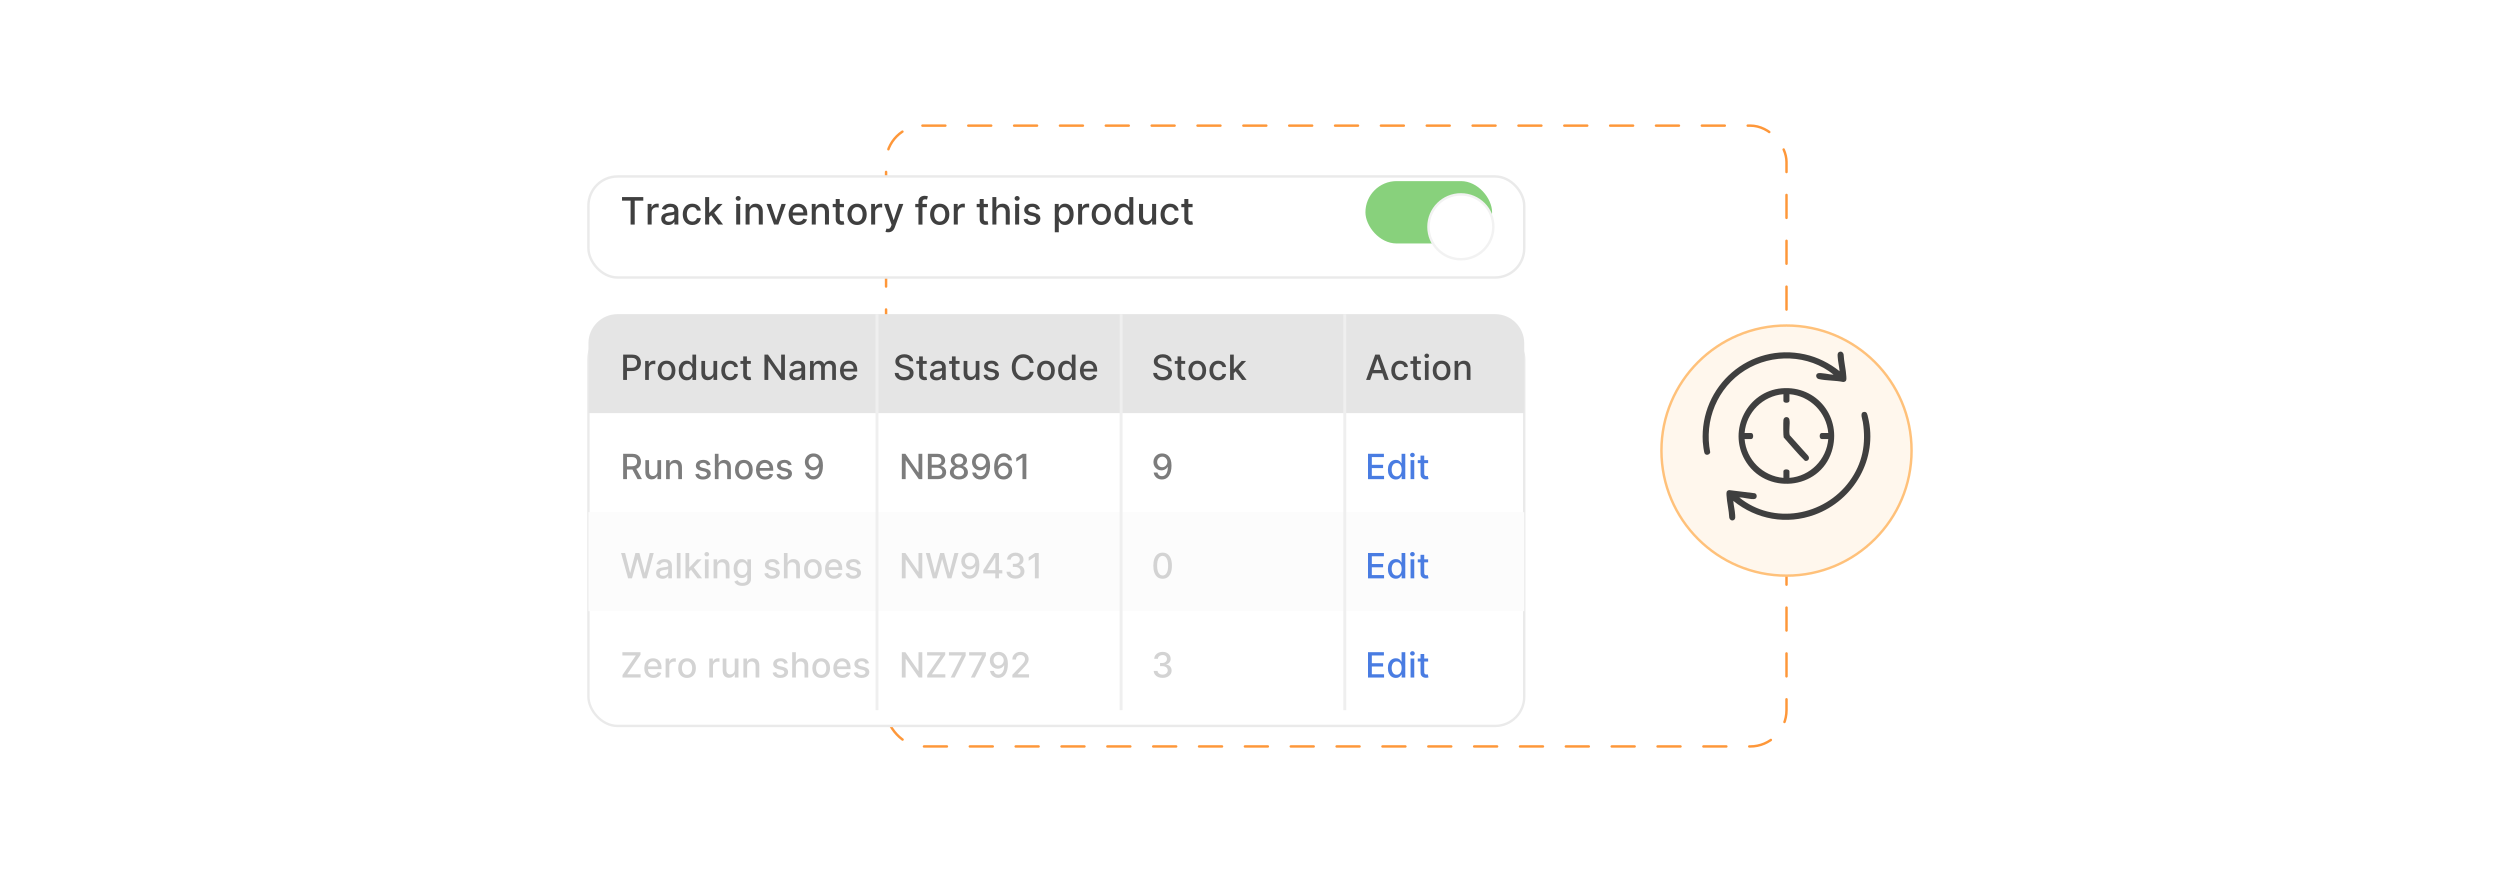 <?xml version="1.0" encoding="UTF-8"?><svg id="Layer_1" xmlns="http://www.w3.org/2000/svg" xmlns:xlink="http://www.w3.org/1999/xlink" viewBox="0 0 860 300"><defs><filter id="drop-shadow-1" x="558.96" y="99.548" width="111.12" height="111.12" filterUnits="userSpaceOnUse"><feOffset dx="0" dy="5"/><feGaussianBlur result="blur" stdDeviation="4"/><feFlood flood-color="#444" flood-opacity=".09"/><feComposite in2="blur" operator="in"/><feComposite in="SourceGraphic"/></filter><filter id="drop-shadow-2" x="188.813" y="99.961" width="349.2" height="163.44" filterUnits="userSpaceOnUse"><feOffset dx="0" dy="5.428"/><feGaussianBlur result="blur-2" stdDeviation="4.342"/><feFlood flood-color="#444" flood-opacity=".09"/><feComposite in2="blur-2" operator="in"/><feComposite in="SourceGraphic"/></filter><filter id="drop-shadow-3" x="189.84" y="48.188" width="347.04" height="59.76" filterUnits="userSpaceOnUse"><feOffset dx="0" dy="5"/><feGaussianBlur result="blur-3" stdDeviation="4"/><feFlood flood-color="#444" flood-opacity=".09"/><feComposite in2="blur-3" operator="in"/><feComposite in="SourceGraphic"/></filter><filter id="drop-shadow-4" x="478.8" y="54.428" width="47.52" height="47.28" filterUnits="userSpaceOnUse"><feOffset dx="0" dy="5"/><feGaussianBlur result="blur-4" stdDeviation="4"/><feFlood flood-color="#444" flood-opacity=".09"/><feComposite in2="blur-4" operator="in"/><feComposite in="SourceGraphic"/></filter></defs><rect x="304.808" y="43.218" width="309.748" height="213.563" rx="12.508" ry="12.508" fill="none" stroke="#fe9739" stroke-dasharray="7.886 7.886" stroke-linecap="round" stroke-miterlimit="10" stroke-width=".85"/><circle cx="614.555" cy="150" r="43.021" fill="#fff7ed" filter="url(#drop-shadow-1)" stroke="#ffc17a" stroke-linecap="round" stroke-miterlimit="10" stroke-width=".85"/><path d="M612.951,133.57c12.154-1.008,20.808,10.139,17.174,21.712-4.225,13.451-22.993,15.106-29.92,2.885-5.853-10.325.922-23.616,12.747-24.597ZM613.495,135.605c-7.086.572-12.782,6.268-13.354,13.354h2.269c.904,0,.904,2.074,0,2.074h-2.269c.575,7.094,6.254,12.761,13.354,13.354v-2.269c0-.912,2.074-.811,2.074,0v2.269c7.112-.591,12.755-6.247,13.354-13.354h-2.269c-.904,0-.904-2.074,0-2.074h2.269c-.595-7.095-6.252-12.783-13.354-13.354v2.269c0,.904-2.074.904-2.074,0v-2.269Z" fill="#3f3f3f"/><path d="M596.254,172.296c.121,1.579.564,3.303.646,4.863.027.513.129,1.184-.251,1.561-.695.69-1.634.179-1.791-.686-.113-2.498-.809-5.155-.936-7.62-.045-.88-.137-1.627.899-1.822l8.788,1.08c.934.215.9,1.707.073,1.948-1.216.354-3.978-.604-5.354-.491,11.711,9.519,29.185,6.367,37.907-5.59,4.476-6.136,5.759-12.885,4.576-20.364-.154-.973-1.097-3.15.264-3.451,1.213-.269,1.312.917,1.528,1.789,3.52,14.226-4.829,28.608-18.314,33.547-9.698,3.552-20.062,1.685-28.035-4.764Z" fill="#3f3f3f"/><path d="M630.739,128.862c-8.585-6.946-21.157-7.327-30.456-1.479-9.496,5.972-14.131,17.188-11.963,28.222-.216.861-1.414,1.185-1.908.406-.285-.449-.62-3.331-.659-4.008-1.115-19.325,16.146-34.31,35.158-30.102,4.363.966,8.429,3.024,11.902,5.794-.12-1.578-.566-3.304-.646-4.863-.031-.603-.161-1.315.394-1.677.759-.496,1.479.005,1.649.802.113,2.497.81,5.156.936,7.62.05.978.114,1.727-1.075,1.834-2.627-.574-5.865-.414-8.426-1.019-.895-.212-1.222-1.456-.424-1.926.861-.508,4.352.499,5.519.396Z" fill="#3f3f3f"/><path d="M622.011,158.253c-.262.286-.773.391-1.133.242-2.587-2.488-4.861-5.346-7.285-8.013-.183-.451-.187-5.274-.101-5.998.155-1.311,1.81-1.3,2.05-.229.34,1.518-.276,3.86.125,5.45l6.311,7.043c.368.456.45,1.05.032,1.506Z" fill="#3f3f3f"/><rect x="202.424" y="108.065" width="321.909" height="136.232" rx="10" ry="10" fill="#fff" filter="url(#drop-shadow-2)" stroke="#eaeaea" stroke-linecap="round" stroke-miterlimit="10" stroke-width=".825"/><path d="M212.424,108.065h301.909c5.519,0,10,4.481,10,10v24.058H202.424v-24.058c0-5.519,4.481-10,10-10Z" fill="#e5e5e5"/><rect x="202.424" y="176.181" width="321.909" height="34.058" fill="#fcfcfc"/><rect x="213.403" y="121.978" width="88.282" height="9.56" fill="none"/><path d="M214.362,130.705v-8.727h3.111c.679,0,1.241.124,1.688.371.446.247.78.584,1.001,1.012.222.428.333.908.333,1.442,0,.537-.111,1.02-.335,1.447s-.558.766-1.006,1.014c-.447.249-1.009.373-1.685.373h-2.139v-1.116h2.019c.429,0,.777-.074,1.044-.224.267-.149.463-.353.588-.611.125-.259.188-.553.188-.883,0-.329-.062-.622-.188-.878-.125-.255-.322-.455-.59-.601-.269-.144-.622-.217-1.059-.217h-1.654v7.598h-1.316Z" fill="#474747"/><path d="M221.93,130.705v-6.546h1.231v1.04h.068c.119-.352.33-.63.633-.833s.645-.305,1.029-.305c.079,0,.174.003.283.009s.195.013.258.021v1.219c-.051-.015-.142-.031-.273-.05-.13-.018-.261-.027-.392-.027-.301,0-.569.064-.804.19-.234.127-.419.302-.556.524-.137.223-.205.477-.205.761v3.997h-1.274Z" fill="#474747"/><path d="M229.298,130.837c-.614,0-1.149-.141-1.606-.422-.458-.281-.813-.675-1.065-1.18-.253-.506-.379-1.097-.379-1.773,0-.679.127-1.272.379-1.781.252-.508.608-.903,1.065-1.185.457-.281.993-.422,1.606-.422.613,0,1.149.141,1.606.422s.812.677,1.065,1.185c.252.509.379,1.103.379,1.781,0,.677-.127,1.268-.379,1.773-.253.505-.608.898-1.065,1.18s-.993.422-1.606.422ZM229.302,129.767c.398,0,.728-.105.989-.315s.455-.49.582-.84c.127-.349.19-.734.19-1.154,0-.418-.064-.802-.19-1.152-.127-.352-.32-.633-.582-.847-.261-.213-.591-.319-.989-.319-.4,0-.732.106-.995.319-.263.214-.458.495-.584.847-.127.351-.19.734-.19,1.152,0,.42.063.806.19,1.154.127.35.321.63.584.84.263.21.594.315.995.315Z" fill="#474747"/><path d="M236.218,130.833c-.528,0-.999-.136-1.413-.407-.413-.272-.737-.659-.972-1.163s-.352-1.11-.352-1.817c0-.708.119-1.312.356-1.815s.564-.888.978-1.155c.415-.267.885-.4,1.411-.4.406,0,.733.067.982.202.248.136.442.292.58.472.138.179.245.336.322.473h.077v-3.243h1.274v8.727h-1.245v-1.019h-.106c-.077.14-.186.299-.33.477s-.34.335-.59.469-.574.2-.972.2ZM236.499,129.746c.367,0,.677-.097.931-.292.254-.194.448-.465.58-.811.132-.347.198-.75.198-1.21,0-.455-.065-.853-.196-1.193-.131-.341-.323-.606-.576-.797s-.565-.285-.938-.285c-.383,0-.703.099-.959.298-.256.199-.448.471-.578.814-.129.344-.194.732-.194,1.164,0,.438.065.831.196,1.18.13.35.324.626.582.829.257.203.574.305.952.305Z" fill="#474747"/><path d="M245.422,127.99v-3.831h1.278v6.546h-1.253v-1.134h-.068c-.151.35-.392.641-.723.872s-.742.347-1.233.347c-.42,0-.792-.093-1.114-.279-.323-.185-.576-.462-.759-.828-.183-.367-.275-.82-.275-1.359v-4.164h1.274v4.011c0,.445.123.801.371,1.065.247.264.568.396.963.396.239,0,.477-.06.714-.179s.435-.3.592-.541.235-.548.232-.921Z" fill="#474747"/><path d="M251.167,130.837c-.634,0-1.178-.144-1.634-.433-.456-.288-.806-.686-1.05-1.195-.245-.508-.367-1.091-.367-1.747,0-.664.125-1.252.375-1.762s.602-.908,1.057-1.195.99-.431,1.607-.431c.497,0,.94.092,1.329.275.389.183.704.44.944.769.24.33.382.715.428,1.155h-1.24c-.068-.307-.224-.571-.467-.793-.243-.222-.567-.332-.974-.332-.355,0-.665.093-.931.279-.266.185-.472.45-.62.792-.147.343-.221.747-.221,1.213,0,.477.072.889.217,1.235.144.347.35.615.616.806s.579.285.94.285c.242,0,.461-.045.659-.134.197-.09.363-.218.498-.386.135-.168.229-.369.283-.606h1.24c-.046.424-.184.802-.414,1.134s-.538.594-.922.784c-.385.19-.836.285-1.353.285Z" fill="#474747"/><path d="M258.279,124.159v1.023h-3.576v-1.023h3.576ZM255.662,122.591h1.274v6.191c0,.247.037.433.11.556.074.124.17.208.288.252.118.044.246.066.385.066.102,0,.192-.008.269-.021.077-.015.136-.025.179-.034l.23,1.053c-.074.028-.179.058-.315.087-.136.03-.307.046-.511.049-.335.006-.648-.054-.938-.179-.29-.125-.524-.318-.703-.579-.179-.262-.269-.59-.269-.984v-6.456Z" fill="#474747"/><path d="M270.01,121.977v8.727h-1.21l-4.436-6.4h-.081v6.4h-1.316v-8.727h1.219l4.44,6.409h.081v-6.409h1.304Z" fill="#474747"/><path d="M273.729,130.849c-.415,0-.79-.077-1.125-.231-.335-.155-.6-.38-.794-.676-.195-.296-.292-.658-.292-1.087,0-.369.071-.673.213-.912.142-.238.334-.427.575-.566.242-.139.512-.244.81-.315.298-.071.602-.125.912-.162.392-.045.71-.083.955-.112.244-.03.422-.079.533-.147s.166-.179.166-.332v-.03c0-.372-.104-.66-.313-.865-.209-.204-.519-.307-.931-.307-.429,0-.767.095-1.012.283-.246.19-.415.398-.509.629l-1.197-.273c.142-.398.35-.72.625-.966.274-.245.59-.424.948-.536s.734-.169,1.129-.169c.261,0,.539.03.833.092s.57.173.827.335c.257.161.468.393.633.692.165.3.248.688.248,1.165v4.347h-1.245v-.894h-.051c-.082.164-.206.326-.371.485-.165.159-.377.291-.635.397-.259.104-.568.157-.929.157ZM274.007,129.827c.352,0,.654-.069.905-.209.252-.139.443-.321.575-.547.132-.227.198-.469.198-.727v-.844c-.045.045-.133.087-.262.125-.129.039-.276.071-.441.099-.165.026-.325.051-.481.072s-.287.039-.392.053c-.247.031-.472.084-.675.158s-.365.18-.486.317c-.121.138-.181.32-.181.548,0,.315.116.553.35.714.233.16.53.24.891.24Z" fill="#474747"/><path d="M278.656,130.705v-6.546h1.223v1.065h.081c.136-.36.359-.643.669-.846s.68-.305,1.112-.305c.438,0,.805.102,1.102.307.297.205.516.486.658.844h.068c.156-.349.405-.628.746-.837s.747-.314,1.219-.314c.594,0,1.079.186,1.455.559s.565.933.565,1.683v4.39h-1.274v-4.269c0-.443-.121-.765-.362-.964-.241-.198-.53-.298-.865-.298-.415,0-.737.127-.967.382-.231.254-.345.58-.345.978v4.172h-1.27v-4.351c0-.355-.111-.641-.333-.856-.221-.216-.51-.324-.865-.324-.242,0-.464.064-.667.19-.203.127-.367.302-.49.526s-.185.484-.185.78v4.035h-1.274Z" fill="#474747"/><path d="M292.079,130.837c-.645,0-1.2-.139-1.664-.415-.465-.277-.823-.668-1.074-1.172-.252-.505-.377-1.096-.377-1.775,0-.67.126-1.261.377-1.772s.604-.91,1.057-1.197.983-.431,1.591-.431c.37,0,.728.061,1.074.184.346.122.657.314.933.575.275.262.493.601.652,1.017s.239.921.239,1.515v.451h-5.203v-.954h3.955c0-.335-.068-.633-.205-.893s-.328-.465-.573-.616c-.246-.15-.533-.226-.863-.226-.358,0-.67.087-.935.262s-.47.402-.614.683c-.143.279-.215.583-.215.909v.746c0,.438.077.81.232,1.116s.372.541.65.701.604.24.976.24c.241,0,.461-.034.661-.103.199-.07.371-.175.516-.314.144-.14.255-.311.332-.516l1.206.217c-.097.355-.269.666-.518.932s-.56.472-.934.618c-.373.145-.799.219-1.276.219Z" fill="#474747"/><rect x="307.158" y="121.978" width="73.029" height="9.56" fill="none"/><path d="M312.877,124.27c-.045-.403-.233-.717-.562-.94-.33-.224-.744-.335-1.244-.335-.358,0-.668.057-.929.169s-.464.266-.607.46c-.143.194-.215.415-.215.662,0,.208.049.387.147.537s.227.276.388.377c.161.102.333.185.518.252s.362.121.533.164l.853.222c.278.068.564.16.856.276.292.117.564.271.814.461s.452.426.607.707.232.618.232,1.01c0,.494-.127.934-.381,1.317-.254.383-.622.685-1.103.907-.482.222-1.063.332-1.745.332-.653,0-1.219-.103-1.696-.31-.477-.207-.851-.502-1.121-.885-.27-.382-.419-.836-.447-1.361h1.321c.026.315.128.577.309.786.18.209.412.364.694.465s.593.151.931.151c.372,0,.704-.06.995-.177.291-.118.52-.283.689-.494.168-.212.252-.46.252-.744,0-.259-.073-.47-.22-.635s-.344-.301-.592-.409-.529-.203-.842-.285l-1.031-.281c-.699-.19-1.252-.471-1.66-.84s-.611-.858-.611-1.466c0-.503.136-.941.409-1.316.273-.375.642-.667,1.108-.876.466-.209.991-.314,1.577-.314.591,0,1.113.103,1.566.311.453.207.81.492,1.072.855.261.361.398.777.409,1.246h-1.27Z" fill="#474747"/><path d="M318.793,124.159v1.023h-3.576v-1.023h3.576ZM316.176,122.591h1.274v6.191c0,.247.037.433.11.556.074.124.17.208.288.252.118.044.246.066.385.066.102,0,.192-.008.269-.021.077-.015.136-.025.179-.034l.23,1.053c-.074.028-.179.058-.315.087-.136.03-.307.046-.511.049-.335.006-.648-.054-.938-.179-.29-.125-.524-.318-.703-.579-.179-.262-.269-.59-.269-.984v-6.456Z" fill="#474747"/><path d="M322.103,130.849c-.415,0-.79-.077-1.125-.231-.335-.155-.6-.38-.794-.676-.195-.296-.292-.658-.292-1.087,0-.369.071-.673.213-.912.142-.238.334-.427.575-.566.242-.139.512-.244.81-.315.298-.071.602-.125.912-.162.392-.045.71-.083.955-.112.244-.03.422-.079.533-.147s.166-.179.166-.332v-.03c0-.372-.104-.66-.313-.865-.209-.204-.519-.307-.931-.307-.429,0-.767.095-1.012.283-.246.19-.415.398-.509.629l-1.197-.273c.142-.398.35-.72.625-.966.274-.245.59-.424.948-.536s.734-.169,1.129-.169c.261,0,.539.03.833.092s.57.173.827.335c.257.161.468.393.633.692.165.3.248.688.248,1.165v4.347h-1.245v-.894h-.051c-.082.164-.206.326-.371.485-.165.159-.377.291-.635.397-.259.104-.568.157-.929.157ZM322.38,129.827c.352,0,.654-.069.905-.209.252-.139.443-.321.575-.547.132-.227.198-.469.198-.727v-.844c-.045.045-.133.087-.262.125-.129.039-.276.071-.441.099-.165.026-.325.051-.481.072s-.287.039-.392.053c-.247.031-.472.084-.675.158s-.365.18-.486.317c-.121.138-.181.32-.181.548,0,.315.116.553.35.714.233.16.53.24.891.24Z" fill="#474747"/><path d="M330.085,124.159v1.023h-3.576v-1.023h3.576ZM327.468,122.591h1.274v6.191c0,.247.037.433.11.556.074.124.17.208.288.252.118.044.246.066.385.066.102,0,.192-.008.269-.021.077-.015.136-.025.179-.034l.23,1.053c-.074.028-.179.058-.315.087-.136.03-.307.046-.511.049-.335.006-.648-.054-.938-.179-.29-.125-.524-.318-.703-.579-.179-.262-.269-.59-.269-.984v-6.456Z" fill="#474747"/><path d="M335.637,127.99v-3.831h1.278v6.546h-1.253v-1.134h-.068c-.151.35-.392.641-.723.872s-.742.347-1.233.347c-.42,0-.792-.093-1.114-.279-.323-.185-.576-.462-.759-.828-.183-.367-.275-.82-.275-1.359v-4.164h1.274v4.011c0,.445.123.801.371,1.065.247.264.568.396.963.396.239,0,.477-.06.714-.179s.435-.3.592-.541.235-.548.232-.921Z" fill="#474747"/><path d="M343.529,125.757l-1.155.204c-.048-.147-.124-.288-.228-.422-.103-.133-.244-.242-.419-.328-.176-.085-.397-.128-.661-.128-.361,0-.662.081-.903.241-.242.16-.362.367-.362.62,0,.219.081.395.243.528.162.134.423.243.784.328l1.04.238c.602.14,1.051.353,1.346.644s.443.666.443,1.13c0,.392-.113.74-.339,1.046-.226.306-.54.545-.941.718-.402.173-.867.26-1.396.26-.733,0-1.331-.156-1.794-.471-.463-.314-.747-.761-.852-1.34l1.231-.188c.077.321.234.562.473.727.238.163.549.245.933.245.417,0,.751-.088,1.002-.263s.375-.388.375-.641c0-.205-.076-.377-.228-.516-.152-.14-.384-.245-.697-.315l-1.108-.243c-.611-.14-1.062-.36-1.353-.665-.291-.304-.437-.689-.437-1.154,0-.387.108-.725.324-1.015.216-.29.514-.517.894-.68.381-.163.817-.245,1.309-.245.707,0,1.264.153,1.67.458.406.306.675.714.805,1.226Z" fill="#474747"/><path d="M355.584,124.815h-1.33c-.051-.283-.146-.533-.286-.75-.139-.216-.31-.398-.511-.549-.202-.151-.427-.265-.675-.342-.249-.076-.512-.114-.79-.114-.503,0-.953.126-1.349.379-.396.253-.709.624-.938,1.112-.229.488-.343,1.085-.343,1.79,0,.71.114,1.31.343,1.798.229.488.542.858.94,1.108.398.25.845.375,1.342.375.275,0,.538-.038.786-.113s.474-.186.675-.335c.202-.147.373-.328.514-.543s.238-.461.292-.739l1.33.004c-.071.43-.208.823-.411,1.183-.204.359-.463.669-.78.93-.316.26-.678.461-1.085.603s-.849.213-1.33.213c-.755,0-1.429-.18-2.019-.539-.591-.359-1.056-.874-1.395-1.545-.34-.67-.509-1.47-.509-2.398,0-.932.17-1.732.511-2.401s.807-1.184,1.397-1.543c.591-.359,1.263-.539,2.016-.539.463,0,.896.066,1.298.198s.763.325,1.085.579c.321.255.586.565.797.93.21.365.352.781.426,1.25Z" fill="#474747"/><path d="M359.815,130.837c-.614,0-1.149-.141-1.606-.422-.458-.281-.813-.675-1.065-1.18-.253-.506-.379-1.097-.379-1.773,0-.679.127-1.272.379-1.781.252-.508.608-.903,1.065-1.185.457-.281.993-.422,1.606-.422.613,0,1.149.141,1.606.422s.812.677,1.065,1.185c.252.509.379,1.103.379,1.781,0,.677-.127,1.268-.379,1.773-.253.505-.608.898-1.065,1.18s-.993.422-1.606.422ZM359.819,129.767c.398,0,.728-.105.989-.315s.455-.49.582-.84c.127-.349.19-.734.19-1.154,0-.418-.064-.802-.19-1.152-.127-.352-.32-.633-.582-.847-.261-.213-.591-.319-.989-.319-.4,0-.732.106-.995.319-.263.214-.458.495-.584.847-.127.351-.19.734-.19,1.152,0,.42.063.806.19,1.154.127.35.321.63.584.84.263.21.594.315.995.315Z" fill="#474747"/><path d="M366.735,130.833c-.528,0-.999-.136-1.413-.407-.413-.272-.737-.659-.972-1.163s-.352-1.11-.352-1.817c0-.708.119-1.312.356-1.815s.564-.888.978-1.155c.415-.267.885-.4,1.411-.4.406,0,.733.067.982.202.248.136.442.292.58.472.138.179.245.336.322.473h.077v-3.243h1.274v8.727h-1.245v-1.019h-.106c-.077.14-.186.299-.33.477s-.34.335-.59.469-.574.2-.972.2ZM367.017,129.746c.367,0,.677-.097.931-.292.254-.194.448-.465.58-.811.132-.347.198-.75.198-1.21,0-.455-.065-.853-.196-1.193-.131-.341-.323-.606-.576-.797s-.565-.285-.938-.285c-.383,0-.703.099-.959.298-.256.199-.448.471-.578.814-.129.344-.194.732-.194,1.164,0,.438.065.831.196,1.18.13.35.324.626.582.829.257.203.574.305.952.305Z" fill="#474747"/><path d="M374.615,130.837c-.645,0-1.2-.139-1.664-.415-.465-.277-.823-.668-1.074-1.172-.252-.505-.377-1.096-.377-1.775,0-.67.126-1.261.377-1.772s.604-.91,1.057-1.197.983-.431,1.591-.431c.37,0,.728.061,1.074.184.346.122.657.314.933.575.275.262.493.601.652,1.017s.239.921.239,1.515v.451h-5.203v-.954h3.955c0-.335-.068-.633-.205-.893s-.328-.465-.573-.616c-.246-.15-.533-.226-.863-.226-.358,0-.67.087-.935.262s-.47.402-.614.683c-.143.279-.215.583-.215.909v.746c0,.438.077.81.232,1.116s.372.541.65.701.604.24.976.24c.241,0,.461-.034.661-.103.199-.07.371-.175.516-.314.144-.14.255-.311.332-.516l1.206.217c-.097.355-.269.666-.518.932s-.56.472-.934.618c-.373.145-.799.219-1.276.219Z" fill="#474747"/><rect x="396.066" y="121.978" width="69.714" height="9.56" fill="none"/><path d="M401.785,124.27c-.045-.403-.233-.717-.562-.94-.33-.224-.744-.335-1.244-.335-.358,0-.668.057-.929.169s-.464.266-.607.46c-.143.194-.215.415-.215.662,0,.208.049.387.147.537s.227.276.388.377c.161.102.333.185.518.252s.362.121.533.164l.853.222c.278.068.564.16.856.276.292.117.564.271.814.461s.452.426.607.707.232.618.232,1.01c0,.494-.127.934-.381,1.317-.254.383-.622.685-1.103.907-.482.222-1.063.332-1.745.332-.653,0-1.219-.103-1.696-.31-.477-.207-.851-.502-1.121-.885-.27-.382-.419-.836-.447-1.361h1.321c.026.315.128.577.309.786.18.209.412.364.694.465s.593.151.931.151c.372,0,.704-.06.995-.177.291-.118.52-.283.689-.494.168-.212.252-.46.252-.744,0-.259-.073-.47-.22-.635s-.344-.301-.592-.409-.529-.203-.842-.285l-1.031-.281c-.699-.19-1.252-.471-1.66-.84s-.611-.858-.611-1.466c0-.503.136-.941.409-1.316.273-.375.642-.667,1.108-.876.466-.209.991-.314,1.577-.314.591,0,1.113.103,1.566.311.453.207.81.492,1.072.855.261.361.398.777.409,1.246h-1.27Z" fill="#474747"/><path d="M407.7,124.159v1.023h-3.576v-1.023h3.576ZM405.083,122.591h1.274v6.191c0,.247.037.433.11.556.074.124.17.208.288.252.118.044.246.066.385.066.102,0,.192-.008.269-.021.077-.015.136-.025.179-.034l.23,1.053c-.074.028-.179.058-.315.087-.136.03-.307.046-.511.049-.335.006-.648-.054-.938-.179-.29-.125-.524-.318-.703-.579-.179-.262-.269-.59-.269-.984v-6.456Z" fill="#474747"/><path d="M411.863,130.837c-.614,0-1.149-.141-1.606-.422-.458-.281-.813-.675-1.065-1.18-.253-.506-.379-1.097-.379-1.773,0-.679.127-1.272.379-1.781.252-.508.608-.903,1.065-1.185.457-.281.993-.422,1.606-.422.613,0,1.149.141,1.606.422s.812.677,1.065,1.185c.252.509.379,1.103.379,1.781,0,.677-.127,1.268-.379,1.773-.253.505-.608.898-1.065,1.18s-.993.422-1.606.422ZM411.867,129.767c.398,0,.728-.105.989-.315s.455-.49.582-.84c.127-.349.19-.734.19-1.154,0-.418-.064-.802-.19-1.152-.127-.352-.32-.633-.582-.847-.261-.213-.591-.319-.989-.319-.4,0-.732.106-.995.319-.263.214-.458.495-.584.847-.127.351-.19.734-.19,1.152,0,.42.063.806.19,1.154.127.35.321.63.584.84.263.21.594.315.995.315Z" fill="#474747"/><path d="M419.09,130.837c-.634,0-1.178-.144-1.634-.433-.456-.288-.806-.686-1.05-1.195-.245-.508-.367-1.091-.367-1.747,0-.664.125-1.252.375-1.762s.602-.908,1.057-1.195.99-.431,1.607-.431c.497,0,.94.092,1.329.275.389.183.704.44.944.769.24.33.382.715.428,1.155h-1.24c-.068-.307-.224-.571-.467-.793-.243-.222-.567-.332-.974-.332-.355,0-.665.093-.931.279-.266.185-.472.45-.62.792-.147.343-.221.747-.221,1.213,0,.477.072.889.217,1.235.144.347.35.615.616.806s.579.285.94.285c.242,0,.461-.045.659-.134.197-.09.363-.218.498-.386.135-.168.229-.369.283-.606h1.24c-.046.424-.184.802-.414,1.134s-.538.594-.922.784c-.385.19-.836.285-1.353.285Z" fill="#474747"/><path d="M423.147,130.705v-8.727h1.274v8.727h-1.274ZM424.318,128.485l-.008-1.556h.222l2.608-2.771h1.525l-2.975,3.154h-.2l-1.172,1.172ZM427.28,130.705l-2.344-3.11.877-.891,3.03,4.001h-1.564Z" fill="#474747"/><rect x="469.635" y="121.978" width="43.718" height="9.56" fill="none"/><path d="M471.331,130.705h-1.397l3.141-8.727h1.522l3.141,8.727h-1.398l-2.467-7.142h-.068l-2.472,7.142ZM471.565,127.287h4.534v1.108h-4.534v-1.108Z" fill="#474747"/><path d="M481.647,130.837c-.634,0-1.178-.144-1.634-.433-.456-.288-.807-.686-1.051-1.195-.244-.508-.366-1.091-.366-1.747,0-.664.125-1.252.375-1.762s.602-.908,1.057-1.195c.454-.287.99-.431,1.606-.431.497,0,.94.092,1.329.275.39.183.704.44.944.769.24.33.383.715.429,1.155h-1.24c-.068-.307-.224-.571-.467-.793s-.567-.332-.974-.332c-.355,0-.666.093-.932.279-.266.185-.472.45-.62.792-.147.343-.221.747-.221,1.213,0,.477.072.889.217,1.235s.351.615.616.806.578.285.94.285c.241,0,.461-.045.658-.134.197-.09.363-.218.499-.386.135-.168.229-.369.283-.606h1.24c-.046.424-.184.802-.414,1.134-.23.332-.537.594-.922.784-.386.19-.836.285-1.353.285Z" fill="#474747"/><path d="M488.76,124.159v1.023h-3.575v-1.023h3.575ZM486.144,122.591h1.274v6.191c0,.247.036.433.11.556.074.124.17.208.288.252.117.044.246.066.385.066.102,0,.192-.008.269-.021.077-.015.137-.025.18-.034l.23,1.053c-.073.028-.179.058-.315.087-.136.03-.307.046-.511.049-.336.006-.648-.054-.938-.179-.29-.125-.524-.318-.703-.579-.18-.262-.269-.59-.269-.984v-6.456Z" fill="#474747"/><path d="M490.81,123.149c-.222,0-.411-.074-.569-.224-.157-.149-.236-.327-.236-.534,0-.211.079-.391.236-.539.158-.149.348-.225.569-.225s.411.075.568.225c.158.148.236.327.236.534,0,.211-.078.39-.236.539-.157.149-.347.224-.568.224ZM490.166,130.705v-6.546h1.274v6.546h-1.274Z" fill="#474747"/><path d="M495.91,130.837c-.613,0-1.149-.141-1.606-.422s-.812-.675-1.065-1.18c-.253-.506-.379-1.097-.379-1.773,0-.679.126-1.272.379-1.781.253-.508.608-.903,1.065-1.185s.993-.422,1.606-.422,1.149.141,1.606.422c.458.281.812.677,1.065,1.185.253.509.379,1.103.379,1.781,0,.677-.126,1.268-.379,1.773-.253.505-.607.898-1.065,1.18-.457.281-.993.422-1.606.422ZM495.914,129.767c.398,0,.728-.105.989-.315.261-.21.455-.49.581-.84.127-.349.19-.734.19-1.154,0-.418-.064-.802-.19-1.152-.126-.352-.32-.633-.581-.847-.262-.213-.591-.319-.989-.319-.4,0-.731.106-.994.319-.264.214-.458.495-.584.847-.127.351-.19.734-.19,1.152,0,.42.062.806.19,1.154.126.35.32.63.584.84.263.21.594.315.994.315Z" fill="#474747"/><path d="M501.654,126.818v3.887h-1.274v-6.546h1.224v1.065h.081c.15-.347.387-.625.709-.835s.73-.315,1.221-.315c.446,0,.837.094,1.172.279.336.186.596.462.78.829.185.366.277.819.277,1.359v4.163h-1.274v-4.01c0-.475-.124-.846-.371-1.114s-.587-.403-1.019-.403c-.295,0-.558.065-.786.192s-.409.315-.541.56c-.132.245-.198.541-.198.888Z" fill="#474747"/><rect x="213.403" y="156.102" width="79.668" height="9.56" fill="none"/><rect x="309.266" y="156.102" width="75.361" height="9.56" fill="none"/><path d="M317.269,156.102v8.727h-1.21l-4.436-6.4h-.081v6.4h-1.316v-8.727h1.219l4.44,6.409h.081v-6.409h1.304Z" fill="#7c7c7c"/><path d="M319.186,164.83v-8.727h3.196c.619,0,1.132.102,1.539.305s.71.477.912.822c.202.346.303.734.303,1.166,0,.363-.067.67-.2.918-.134.249-.312.447-.535.597-.223.149-.468.258-.735.326v.085c.29.015.573.107.85.279s.506.416.689.731c.182.315.273.699.273,1.151,0,.445-.104.846-.313,1.199-.209.353-.531.634-.965.84s-.99.309-1.666.309h-3.345ZM320.502,159.878h1.764c.295,0,.562-.057.799-.17s.426-.273.567-.479.211-.449.211-.731c0-.361-.127-.664-.379-.908s-.641-.366-1.164-.366h-1.798v2.654ZM320.502,163.701h1.901c.63,0,1.082-.122,1.355-.367.273-.244.409-.55.409-.916,0-.275-.07-.528-.209-.759-.139-.23-.337-.413-.594-.549-.257-.137-.562-.205-.914-.205h-1.948v2.796Z" fill="#7c7c7c"/><path d="M329.865,164.949c-.611,0-1.15-.104-1.617-.315-.468-.21-.834-.5-1.098-.869s-.395-.79-.392-1.262c-.003-.369.073-.709.228-1.02.155-.31.366-.57.633-.779s.565-.342.895-.398v-.052c-.435-.104-.783-.338-1.044-.698-.262-.361-.391-.775-.388-1.244-.003-.446.116-.845.355-1.195.24-.352.57-.627.991-.829s.899-.303,1.437-.303c.531,0,1.006.102,1.425.305s.749.48.991.831c.241.351.364.748.366,1.191-.002.469-.136.883-.4,1.244-.264.36-.608.594-1.031.698v.052c.327.057.622.19.884.398s.473.469.631.779c.158.311.238.651.241,1.02-.003.472-.137.893-.401,1.262s-.63.659-1.097.869c-.467.211-1.003.315-1.608.315ZM329.865,163.871c.36,0,.673-.06.938-.181.264-.121.469-.29.613-.508.145-.217.219-.472.222-.765-.003-.304-.082-.572-.236-.806-.155-.232-.364-.416-.629-.549-.264-.134-.566-.201-.907-.201-.344,0-.649.067-.916.201-.267.133-.477.316-.63.549-.154.233-.229.502-.226.806-.003.293.067.548.211.765.144.218.349.387.616.508.267.12.583.181.946.181ZM329.865,159.81c.29,0,.546-.059.771-.175.225-.117.401-.278.531-.486.129-.207.195-.45.198-.729-.003-.273-.068-.512-.194-.716s-.302-.363-.526-.476c-.225-.111-.484-.168-.78-.168-.301,0-.565.057-.79.168-.226.112-.401.272-.526.476s-.186.443-.183.716c-.003.278.06.521.188.729.127.208.305.369.53.486.226.116.486.175.782.175Z" fill="#7c7c7c"/><path d="M337.395,155.983c.389.003.772.074,1.15.213.378.14.719.367,1.025.682.305.315.55.741.733,1.276.183.536.276,1.201.279,1.997,0,.764-.077,1.443-.231,2.039-.153.595-.373,1.097-.658,1.506s-.631.721-1.038.934-.864.319-1.372.319c-.52,0-.982-.102-1.385-.307s-.731-.488-.984-.851c-.253-.361-.411-.778-.473-1.25h1.299c.085.375.259.678.522.909.263.232.603.348,1.021.348.639,0,1.138-.279,1.496-.837.358-.559.538-1.339.541-2.342h-.068c-.148.244-.332.454-.552.631-.22.176-.466.312-.739.408-.273.097-.564.145-.874.145-.503,0-.96-.124-1.372-.371s-.74-.586-.984-1.019c-.244-.432-.367-.925-.367-1.478,0-.551.126-1.051.377-1.5s.604-.805,1.057-1.067.985-.392,1.596-.386ZM337.399,157.091c-.332,0-.631.081-.897.245-.266.163-.475.383-.628.66s-.23.584-.23.923c0,.338.074.644.224.918.149.274.353.491.614.652.26.16.557.24.893.24.25,0,.483-.048.699-.144s.405-.231.567-.403c.162-.172.288-.366.379-.586.091-.219.136-.448.136-.69,0-.321-.076-.62-.228-.895s-.36-.498-.625-.667c-.264-.169-.565-.253-.903-.253Z" fill="#7c7c7c"/><path d="M345.168,164.949c-.389-.006-.772-.076-1.148-.213s-.718-.363-1.025-.682c-.307-.318-.552-.746-.735-1.283-.183-.536-.275-1.207-.275-2.011,0-.762.076-1.438.228-2.028s.372-1.091.658-1.498c.287-.408.634-.718,1.04-.932.406-.213.862-.319,1.368-.319.52,0,.981.102,1.385.307.403.205.731.487.982.849.252.36.411.77.479,1.231h-1.3c-.088-.364-.263-.661-.524-.891-.262-.231-.603-.346-1.023-.346-.639,0-1.137.278-1.494.836-.356.557-.536,1.331-.539,2.322h.064c.15-.247.336-.458.556-.633s.467-.31.742-.405c.274-.095.563-.143.867-.143.505,0,.963.123,1.374.368.411.246.738.585.982,1.017.244.432.366.927.366,1.483s-.126,1.06-.377,1.513c-.252.451-.605.809-1.059,1.071s-.986.392-1.594.386ZM345.164,163.841c.335,0,.635-.083.899-.247.264-.165.473-.387.626-.665s.23-.59.23-.934c0-.335-.075-.641-.224-.916s-.353-.494-.614-.656c-.26-.162-.556-.243-.888-.243-.253,0-.487.049-.701.145s-.403.23-.565.4c-.162.17-.289.365-.381.586-.093.22-.139.452-.139.696,0,.327.076.63.228.908.152.278.361.502.626.671s.566.254.901.254Z" fill="#7c7c7c"/><path d="M353.06,156.102v8.727h-1.321v-7.406h-.051l-2.088,1.363v-1.261l2.177-1.424h1.283Z" fill="#7c7c7c"/><rect x="396.066" y="156.102" width="69.714" height="9.56" fill="none"/><path d="M399.808,155.983c.389.003.772.074,1.15.213.378.14.719.367,1.025.682.305.315.55.741.733,1.276.183.536.276,1.201.279,1.997,0,.764-.077,1.443-.231,2.039-.153.595-.373,1.097-.658,1.506s-.631.721-1.038.934-.864.319-1.372.319c-.52,0-.982-.102-1.385-.307s-.731-.488-.984-.851c-.253-.361-.411-.778-.473-1.25h1.299c.085.375.259.678.522.909.263.232.603.348,1.021.348.639,0,1.138-.279,1.496-.837.358-.559.538-1.339.541-2.342h-.068c-.148.244-.332.454-.552.631-.22.176-.466.312-.739.408-.273.097-.564.145-.874.145-.503,0-.96-.124-1.372-.371s-.74-.586-.984-1.019c-.244-.432-.367-.925-.367-1.478,0-.551.126-1.051.377-1.5s.604-.805,1.057-1.067.985-.392,1.596-.386ZM399.812,157.091c-.332,0-.631.081-.897.245-.266.163-.475.383-.628.66s-.23.584-.23.923c0,.338.074.644.224.918.149.274.353.491.614.652.26.16.557.24.893.24.25,0,.483-.048.699-.144s.405-.231.567-.403c.162-.172.288-.366.379-.586.091-.219.136-.448.136-.69,0-.321-.076-.62-.228-.895s-.36-.498-.625-.667c-.264-.169-.565-.253-.903-.253Z" fill="#7c7c7c"/><rect x="469.635" y="156.102" width="43.718" height="9.56" fill="none"/><path d="M470.594,164.83v-8.727h5.472v1.134h-4.155v2.659h3.87v1.129h-3.87v2.672h4.206v1.134h-5.522Z" fill="#497ce2"/><path d="M480.178,164.958c-.528,0-.999-.136-1.413-.407-.413-.272-.737-.659-.972-1.163s-.352-1.11-.352-1.817c0-.708.119-1.312.356-1.815s.564-.888.978-1.155c.415-.267.885-.4,1.411-.4.406,0,.733.067.981.202.249.136.442.292.58.472.138.179.245.336.321.473h.077v-3.243h1.274v8.727h-1.245v-1.019h-.106c-.076.14-.186.299-.33.477s-.34.335-.59.469-.574.2-.972.2ZM480.459,163.871c.366,0,.677-.097.931-.292.255-.194.448-.465.58-.811s.198-.75.198-1.21c0-.455-.065-.853-.196-1.193s-.322-.606-.575-.797-.565-.285-.938-.285c-.384,0-.703.099-.959.298s-.448.471-.577.814c-.13.344-.194.732-.194,1.164,0,.438.065.831.196,1.18.131.35.324.626.582.829.257.203.574.305.952.305Z" fill="#497ce2"/><path d="M485.879,157.274c-.222,0-.411-.074-.568-.224-.158-.149-.236-.327-.236-.534,0-.211.078-.391.236-.539.157-.149.347-.225.568-.225s.411.075.569.225c.157.148.236.327.236.534,0,.211-.079.39-.236.539-.158.149-.348.224-.569.224ZM485.235,164.83v-6.546h1.274v6.546h-1.274Z" fill="#497ce2"/><path d="M491.278,158.284v1.023h-3.575v-1.023h3.575ZM488.662,156.716h1.274v6.191c0,.247.036.433.11.556.074.124.17.208.288.252.117.044.246.066.385.066.102,0,.192-.008.269-.021.077-.015.137-.025.18-.034l.23,1.053c-.073.028-.179.058-.315.087-.136.03-.307.046-.511.049-.336.006-.648-.054-.938-.179-.29-.125-.524-.318-.703-.579-.18-.262-.269-.59-.269-.984v-6.456Z" fill="#497ce2"/><rect x="213.403" y="190.227" width="84.423" height="9.56" fill="none"/><path d="M216.07,198.956l-2.42-8.727h1.385l1.7,6.759h.081l1.768-6.759h1.373l1.768,6.763h.081l1.696-6.763h1.389l-2.425,8.727h-1.325l-1.837-6.537h-.068l-1.837,6.537h-1.33Z" fill="#d3d3d3"/><path d="M227.9,199.1c-.415,0-.79-.077-1.125-.231-.335-.155-.6-.38-.794-.676-.195-.296-.292-.658-.292-1.087,0-.369.071-.673.213-.912.142-.238.334-.427.575-.566.242-.139.512-.244.81-.315.298-.071.602-.125.912-.162.392-.045.71-.083.955-.112.244-.03.422-.079.533-.147s.166-.179.166-.332v-.03c0-.372-.104-.66-.313-.865-.209-.204-.519-.307-.931-.307-.429,0-.767.095-1.012.283-.246.19-.415.398-.509.629l-1.197-.273c.142-.398.35-.72.625-.966.274-.245.59-.424.948-.536s.734-.169,1.129-.169c.261,0,.539.03.833.092s.57.173.827.335c.257.161.468.393.633.692.165.3.248.688.248,1.165v4.347h-1.245v-.894h-.051c-.082.164-.206.326-.371.485-.165.159-.377.291-.635.397-.259.104-.568.157-.929.157ZM228.177,198.078c.352,0,.654-.069.905-.209.252-.139.443-.321.575-.547.132-.227.198-.469.198-.727v-.844c-.045.045-.133.087-.262.125-.129.039-.276.071-.441.099-.165.026-.325.051-.481.072s-.287.039-.392.053c-.247.031-.472.084-.675.158s-.365.18-.486.317c-.121.138-.181.32-.181.548,0,.315.116.553.35.714.233.16.53.24.891.24Z" fill="#d3d3d3"/><path d="M234.101,190.228v8.727h-1.274v-8.727h1.274Z" fill="#d3d3d3"/><path d="M235.814,198.956v-8.727h1.274v8.727h-1.274ZM236.985,196.736l-.008-1.556h.222l2.608-2.771h1.525l-2.975,3.154h-.2l-1.172,1.172ZM239.947,198.956l-2.344-3.11.877-.891,3.03,4.001h-1.564Z" fill="#d3d3d3"/><path d="M243.134,191.4c-.222,0-.411-.074-.569-.224s-.236-.327-.236-.534c0-.211.079-.391.236-.539.158-.149.347-.225.569-.225s.411.075.569.225c.158.148.236.327.236.534,0,.211-.079.39-.236.539s-.347.224-.569.224ZM242.491,198.956v-6.546h1.274v6.546h-1.274Z" fill="#d3d3d3"/><path d="M246.752,195.069v3.887h-1.274v-6.546h1.223v1.065h.081c.15-.347.387-.625.71-.835.322-.21.73-.315,1.221-.315.446,0,.837.094,1.172.279.335.186.595.462.78.829.185.366.277.819.277,1.359v4.163h-1.274v-4.01c0-.475-.123-.846-.371-1.114s-.587-.403-1.019-.403c-.295,0-.558.065-.786.192-.229.128-.409.315-.541.56-.132.245-.198.541-.198.888Z" fill="#d3d3d3"/><path d="M255.39,201.547c-.52,0-.967-.068-1.34-.204-.373-.137-.678-.317-.914-.542-.236-.224-.412-.47-.528-.736l1.095-.452c.077.125.179.258.309.398s.306.261.528.36c.223.1.511.148.863.148.483,0,.882-.117,1.197-.352s.473-.606.473-1.118v-1.287h-.081c-.077.14-.187.294-.33.465-.144.17-.34.318-.59.443s-.575.188-.976.188c-.517,0-.982-.122-1.395-.364-.413-.243-.74-.603-.98-1.078-.24-.477-.36-1.062-.36-1.758,0-.696.119-1.293.356-1.79s.564-.879.978-1.145.885-.398,1.411-.398c.406,0,.734.067.984.202.25.136.445.292.586.472.141.179.249.336.326.473h.094v-1.062h1.249v6.69c0,.562-.131,1.024-.392,1.386-.262.36-.615.627-1.059.801-.445.173-.945.26-1.502.26ZM255.377,197.8c.367,0,.677-.085.931-.258.254-.172.448-.419.58-.741.132-.322.198-.709.198-1.161,0-.44-.065-.828-.196-1.163-.131-.335-.323-.598-.576-.786-.253-.19-.565-.283-.938-.283-.383,0-.703.099-.959.296-.256.197-.448.465-.578.803-.129.339-.194.716-.194,1.134,0,.429.065.806.196,1.129.13.324.324.577.582.759.257.182.574.273.952.273Z" fill="#d3d3d3"/><path d="M268.135,194.008l-1.155.204c-.048-.147-.124-.288-.228-.422-.103-.133-.244-.242-.419-.328-.176-.085-.397-.128-.661-.128-.361,0-.662.081-.903.241-.242.16-.362.367-.362.62,0,.219.081.395.243.528.162.134.423.243.784.328l1.04.238c.602.14,1.051.353,1.346.644s.443.666.443,1.13c0,.392-.113.74-.339,1.046-.226.306-.54.545-.941.718-.402.173-.867.26-1.396.26-.733,0-1.331-.156-1.794-.471-.463-.314-.747-.761-.852-1.34l1.231-.188c.077.321.234.562.473.727.238.163.549.245.933.245.417,0,.751-.088,1.002-.263s.375-.388.375-.641c0-.205-.076-.377-.228-.516-.152-.14-.384-.245-.697-.315l-1.108-.243c-.611-.14-1.062-.36-1.353-.665-.291-.304-.437-.689-.437-1.154,0-.387.108-.725.324-1.015.216-.29.514-.517.894-.68.381-.163.817-.245,1.309-.245.707,0,1.264.153,1.67.458.406.306.675.714.805,1.226Z" fill="#d3d3d3"/><path d="M270.935,195.069v3.887h-1.274v-8.727h1.257v3.247h.081c.153-.352.388-.632.703-.839.315-.208.727-.311,1.235-.311.449,0,.842.093,1.179.277.336.185.598.459.784.824s.279.82.279,1.366v4.163h-1.274v-4.01c0-.48-.124-.854-.371-1.119s-.591-.398-1.031-.398c-.301,0-.57.065-.808.192-.237.128-.423.315-.558.56-.135.245-.202.541-.202.888Z" fill="#d3d3d3"/><path d="M279.641,199.088c-.614,0-1.149-.141-1.606-.422-.458-.281-.813-.675-1.065-1.18-.253-.506-.379-1.097-.379-1.773,0-.679.127-1.272.379-1.781.252-.508.608-.903,1.065-1.185.457-.281.993-.422,1.606-.422.613,0,1.149.141,1.606.422s.812.677,1.065,1.185c.252.509.379,1.103.379,1.781,0,.677-.127,1.268-.379,1.773-.253.505-.608.898-1.065,1.18s-.993.422-1.606.422ZM279.645,198.018c.398,0,.728-.105.989-.315s.455-.49.582-.84c.127-.349.19-.734.19-1.154,0-.418-.064-.802-.19-1.152-.127-.352-.32-.633-.582-.847-.261-.213-.591-.319-.989-.319-.4,0-.732.106-.995.319-.263.214-.458.495-.584.847-.127.351-.19.734-.19,1.152,0,.42.063.806.19,1.154.127.35.321.63.584.84.263.21.594.315.995.315Z" fill="#d3d3d3"/><path d="M286.932,199.088c-.645,0-1.2-.139-1.664-.415-.465-.277-.823-.668-1.074-1.172-.252-.505-.377-1.096-.377-1.775,0-.67.126-1.261.377-1.772s.604-.91,1.057-1.197.983-.431,1.591-.431c.37,0,.728.061,1.074.184.346.122.657.314.933.575.275.262.493.601.652,1.017s.239.921.239,1.515v.451h-5.203v-.954h3.955c0-.335-.068-.633-.205-.893s-.328-.465-.573-.616c-.246-.15-.533-.226-.863-.226-.358,0-.67.087-.935.262s-.47.402-.614.683c-.143.279-.215.583-.215.909v.746c0,.438.077.81.232,1.116s.372.541.65.701.604.24.976.24c.241,0,.461-.034.661-.103.199-.07.371-.175.516-.314.144-.14.255-.311.332-.516l1.206.217c-.097.355-.269.666-.518.932s-.56.472-.934.618c-.373.145-.799.219-1.276.219Z" fill="#d3d3d3"/><path d="M296.064,194.008l-1.155.204c-.048-.147-.124-.288-.228-.422-.103-.133-.244-.242-.419-.328-.176-.085-.397-.128-.661-.128-.361,0-.662.081-.903.241-.242.16-.362.367-.362.62,0,.219.081.395.243.528.162.134.423.243.784.328l1.04.238c.602.14,1.051.353,1.346.644s.443.666.443,1.13c0,.392-.113.74-.339,1.046-.226.306-.54.545-.941.718-.402.173-.867.26-1.396.26-.733,0-1.331-.156-1.794-.471-.463-.314-.747-.761-.852-1.34l1.231-.188c.077.321.234.562.473.727.238.163.549.245.933.245.417,0,.751-.088,1.002-.263s.375-.388.375-.641c0-.205-.076-.377-.228-.516-.152-.14-.384-.245-.697-.315l-1.108-.243c-.611-.14-1.062-.36-1.353-.665-.291-.304-.437-.689-.437-1.154,0-.387.108-.725.324-1.015.216-.29.514-.517.894-.68.381-.163.817-.245,1.309-.245.707,0,1.264.153,1.67.458.406.306.675.714.805,1.226Z" fill="#d3d3d3"/><rect x="213.403" y="156.102" width="79.668" height="9.56" fill="none"/><path d="M214.362,164.83v-8.727h3.111c.676,0,1.238.117,1.685.35.448.233.782.555,1.003.965.222.411.333.885.333,1.422,0,.534-.111,1.003-.335,1.408-.223.404-.558.72-1.006.943-.447.225-1.009.337-1.685.337h-2.356v-1.134h2.237c.426,0,.773-.06,1.042-.183s.465-.3.59-.533c.125-.232.188-.513.188-.839,0-.33-.064-.615-.19-.856-.127-.242-.324-.427-.592-.557-.269-.129-.62-.193-1.055-.193h-1.654v7.598h-1.316ZM218.67,160.892l2.156,3.938h-1.5l-2.114-3.938h1.458Z" fill="#7c7c7c"/><path d="M226.145,162.115v-3.831h1.278v6.546h-1.253v-1.134h-.068c-.151.35-.392.641-.723.872s-.742.347-1.233.347c-.42,0-.792-.093-1.114-.279-.323-.185-.576-.462-.759-.828-.183-.367-.275-.82-.275-1.359v-4.164h1.274v4.011c0,.445.123.801.371,1.065.247.264.568.396.963.396.239,0,.477-.06.714-.179s.435-.3.592-.541.235-.548.232-.921Z" fill="#7c7c7c"/><path d="M230.406,160.943v3.887h-1.274v-6.546h1.223v1.065h.081c.15-.347.387-.625.71-.835.322-.21.73-.315,1.221-.315.446,0,.837.094,1.172.279.335.186.595.462.78.829.185.366.277.819.277,1.359v4.163h-1.274v-4.01c0-.475-.123-.846-.371-1.114s-.587-.403-1.019-.403c-.295,0-.558.065-.786.192-.229.128-.409.315-.541.56-.132.245-.198.541-.198.888Z" fill="#7c7c7c"/><path d="M244.383,159.882l-1.155.204c-.048-.147-.124-.288-.228-.422-.103-.133-.244-.242-.419-.328-.176-.085-.397-.128-.661-.128-.361,0-.662.081-.903.241-.242.16-.362.367-.362.62,0,.219.081.395.243.528.162.134.423.243.784.328l1.04.238c.602.14,1.051.353,1.346.644s.443.666.443,1.13c0,.392-.113.74-.339,1.046-.226.306-.54.545-.941.718-.402.173-.867.26-1.396.26-.733,0-1.331-.156-1.794-.471-.463-.314-.747-.761-.852-1.34l1.231-.188c.077.321.234.562.473.727.238.163.549.245.933.245.417,0,.751-.088,1.002-.263s.375-.388.375-.641c0-.205-.076-.377-.228-.516-.152-.14-.384-.245-.697-.315l-1.108-.243c-.611-.14-1.062-.36-1.353-.665-.291-.304-.437-.689-.437-1.154,0-.387.108-.725.324-1.015.216-.29.514-.517.894-.68.381-.163.817-.245,1.309-.245.707,0,1.264.153,1.67.458.406.306.675.714.805,1.226Z" fill="#7c7c7c"/><path d="M247.183,160.943v3.887h-1.274v-8.727h1.257v3.247h.081c.153-.352.388-.632.703-.839.315-.208.727-.311,1.235-.311.449,0,.842.093,1.179.277.336.185.598.459.784.824s.279.82.279,1.366v4.163h-1.274v-4.01c0-.48-.124-.854-.371-1.119s-.591-.398-1.031-.398c-.301,0-.57.065-.808.192-.237.128-.423.315-.558.56-.135.245-.202.541-.202.888Z" fill="#7c7c7c"/><path d="M255.889,164.962c-.614,0-1.149-.141-1.606-.422-.458-.281-.813-.675-1.065-1.18-.253-.506-.379-1.097-.379-1.773,0-.679.127-1.272.379-1.781.252-.508.608-.903,1.065-1.185.457-.281.993-.422,1.606-.422.613,0,1.149.141,1.606.422s.812.677,1.065,1.185c.252.509.379,1.103.379,1.781,0,.677-.127,1.268-.379,1.773-.253.505-.608.898-1.065,1.18s-.993.422-1.606.422ZM255.893,163.892c.398,0,.728-.105.989-.315s.455-.49.582-.84c.127-.349.19-.734.19-1.154,0-.418-.064-.802-.19-1.152-.127-.352-.32-.633-.582-.847-.261-.213-.591-.319-.989-.319-.4,0-.732.106-.995.319-.263.214-.458.495-.584.847-.127.351-.19.734-.19,1.152,0,.42.063.806.19,1.154.127.35.321.63.584.84.263.21.594.315.995.315Z" fill="#7c7c7c"/><path d="M263.18,164.962c-.645,0-1.2-.139-1.664-.415-.465-.277-.823-.668-1.074-1.172-.252-.505-.377-1.096-.377-1.775,0-.67.126-1.261.377-1.772s.604-.91,1.057-1.197.983-.431,1.591-.431c.37,0,.728.061,1.074.184.346.122.657.314.933.575.275.262.493.601.652,1.017s.239.921.239,1.515v.451h-5.203v-.954h3.955c0-.335-.068-.633-.205-.893s-.328-.465-.573-.616c-.246-.15-.533-.226-.863-.226-.358,0-.67.087-.935.262s-.47.402-.614.683c-.143.279-.215.583-.215.909v.746c0,.438.077.81.232,1.116s.372.541.65.701.604.24.976.24c.241,0,.461-.034.661-.103.199-.07.371-.175.516-.314.144-.14.255-.311.332-.516l1.206.217c-.097.355-.269.666-.518.932s-.56.472-.934.618c-.373.145-.799.219-1.276.219Z" fill="#7c7c7c"/><path d="M272.312,159.882l-1.155.204c-.048-.147-.124-.288-.228-.422-.103-.133-.244-.242-.419-.328-.176-.085-.397-.128-.661-.128-.361,0-.662.081-.903.241-.242.16-.362.367-.362.62,0,.219.081.395.243.528.162.134.423.243.784.328l1.04.238c.602.14,1.051.353,1.346.644s.443.666.443,1.13c0,.392-.113.74-.339,1.046-.226.306-.54.545-.941.718-.402.173-.867.26-1.396.26-.733,0-1.331-.156-1.794-.471-.463-.314-.747-.761-.852-1.34l1.231-.188c.077.321.234.562.473.727.238.163.549.245.933.245.417,0,.751-.088,1.002-.263s.375-.388.375-.641c0-.205-.076-.377-.228-.516-.152-.14-.384-.245-.697-.315l-1.108-.243c-.611-.14-1.062-.36-1.353-.665-.291-.304-.437-.689-.437-1.154,0-.387.108-.725.324-1.015.216-.29.514-.517.894-.68.381-.163.817-.245,1.309-.245.707,0,1.264.153,1.67.458.406.306.675.714.805,1.226Z" fill="#7c7c7c"/><path d="M279.901,155.983c.389.003.772.074,1.15.213.378.14.719.367,1.025.682.305.315.55.741.733,1.276.183.536.276,1.201.279,1.997,0,.764-.077,1.443-.231,2.039-.153.595-.373,1.097-.658,1.506s-.631.721-1.038.934-.864.319-1.372.319c-.52,0-.982-.102-1.385-.307s-.731-.488-.984-.851c-.253-.361-.411-.778-.473-1.25h1.299c.085.375.259.678.522.909.263.232.603.348,1.021.348.639,0,1.138-.279,1.496-.837.358-.559.538-1.339.541-2.342h-.068c-.148.244-.332.454-.552.631-.22.176-.466.312-.739.408-.273.097-.564.145-.874.145-.503,0-.96-.124-1.372-.371s-.74-.586-.984-1.019c-.244-.432-.367-.925-.367-1.478,0-.551.126-1.051.377-1.5s.604-.805,1.057-1.067.985-.392,1.596-.386ZM279.905,157.091c-.332,0-.631.081-.897.245-.266.163-.475.383-.628.66s-.23.584-.23.923c0,.338.074.644.224.918.149.274.353.491.614.652.26.16.557.24.893.24.25,0,.483-.048.699-.144s.405-.231.567-.403c.162-.172.288-.366.379-.586.091-.219.136-.448.136-.69,0-.321-.076-.62-.228-.895s-.36-.498-.625-.667c-.264-.169-.565-.253-.903-.253Z" fill="#7c7c7c"/><rect x="309.266" y="190.227" width="75.361" height="9.56" fill="none"/><path d="M317.269,190.228v8.727h-1.21l-4.436-6.4h-.081v6.4h-1.316v-8.727h1.219l4.44,6.409h.081v-6.409h1.304Z" fill="#d3d3d3"/><path d="M320.894,198.956l-2.42-8.727h1.385l1.7,6.759h.081l1.768-6.759h1.373l1.768,6.763h.081l1.696-6.763h1.389l-2.425,8.727h-1.325l-1.837-6.537h-.068l-1.837,6.537h-1.33Z" fill="#d3d3d3"/><path d="M333.705,190.109c.389.003.772.074,1.15.213.378.14.719.367,1.025.682.305.315.55.741.733,1.276.183.536.276,1.201.279,1.997,0,.764-.077,1.443-.231,2.039-.153.595-.373,1.097-.658,1.506s-.631.721-1.038.934-.864.319-1.372.319c-.52,0-.982-.102-1.385-.307s-.731-.488-.984-.851c-.253-.361-.411-.778-.473-1.25h1.299c.085.375.259.678.522.909.263.232.603.348,1.021.348.639,0,1.138-.279,1.496-.837.358-.559.538-1.339.541-2.342h-.068c-.148.244-.332.454-.552.631-.22.176-.466.312-.739.408-.273.097-.564.145-.874.145-.503,0-.96-.124-1.372-.371s-.74-.586-.984-1.019c-.244-.432-.367-.925-.367-1.478,0-.551.126-1.051.377-1.5s.604-.805,1.057-1.067.985-.392,1.596-.386ZM333.709,191.218c-.332,0-.631.081-.897.245-.266.163-.475.383-.628.66s-.23.584-.23.923c0,.338.074.644.224.918.149.274.353.491.614.652.26.16.557.24.893.24.25,0,.483-.048.699-.144s.405-.231.567-.403c.162-.172.288-.366.379-.586.091-.219.136-.448.136-.69,0-.321-.076-.62-.228-.895s-.36-.498-.625-.667c-.264-.169-.565-.253-.903-.253Z" fill="#d3d3d3"/><path d="M338.247,197.252v-1.065l3.772-5.958h.839v1.568h-.533l-2.697,4.269v.068h5.169v1.117h-6.55ZM342.385,198.956v-2.028l.009-.486v-6.213h1.248v8.727h-1.257Z" fill="#d3d3d3"/><path d="M349.318,199.075c-.585,0-1.107-.101-1.566-.303-.459-.201-.821-.481-1.087-.841s-.408-.776-.428-1.251h1.338c.017.259.104.482.262.671.158.19.364.335.62.436.256.102.54.153.852.153.344,0,.648-.06.914-.179s.474-.286.625-.501c.15-.214.226-.462.226-.743,0-.293-.074-.551-.224-.773-.149-.223-.366-.398-.652-.526s-.63-.191-1.033-.191h-.737v-1.074h.737c.324,0,.608-.058.854-.175.246-.116.439-.279.578-.487.139-.209.209-.454.209-.735,0-.271-.06-.505-.181-.705-.121-.2-.291-.357-.512-.472-.22-.113-.479-.17-.777-.17-.284,0-.549.052-.795.155s-.445.252-.599.443-.236.421-.247.689h-1.274c.014-.472.154-.887.42-1.244.266-.358.617-.638,1.055-.84s.923-.303,1.458-.303c.56,0,1.043.108,1.451.326.408.217.723.507.946.867.223.36.333.756.33,1.185.003.488-.133.903-.407,1.244-.274.341-.639.569-1.093.686v.068c.58.088,1.029.317,1.349.69.32.373.478.834.475,1.386.003.479-.13.91-.398,1.291-.268.381-.634.68-1.097.896-.463.218-.993.326-1.589.326Z" fill="#d3d3d3"/><path d="M357.32,190.228v8.727h-1.321v-7.406h-.051l-2.088,1.363v-1.261l2.177-1.424h1.283Z" fill="#d3d3d3"/><rect x="396.066" y="190.227" width="69.714" height="9.56" fill="none"/><path d="M399.944,199.1c-.673-.003-1.248-.18-1.726-.532-.477-.352-.842-.865-1.095-1.538-.253-.674-.379-1.484-.379-2.434,0-.946.127-1.754.381-2.425.254-.67.621-1.182,1.099-1.534.479-.352,1.052-.528,1.72-.528.667,0,1.24.177,1.717.53.477.354.843.865,1.097,1.534s.381,1.477.381,2.423c0,.952-.127,1.764-.379,2.436-.253.672-.618,1.185-1.095,1.538-.477.353-1.051.53-1.722.53ZM399.944,197.963c.591,0,1.053-.288,1.387-.865.334-.576.5-1.41.5-2.501,0-.725-.076-1.337-.228-1.839-.152-.501-.369-.882-.652-1.142-.283-.261-.619-.391-1.008-.391-.588,0-1.05.29-1.385.87-.335.579-.504,1.413-.507,2.501,0,.728.076,1.342.228,1.843.152.502.369.881.65,1.138.281.258.619.386,1.014.386Z" fill="#d3d3d3"/><rect x="469.635" y="190.227" width="43.718" height="9.56" fill="none"/><path d="M470.594,198.955v-8.727h5.472v1.134h-4.155v2.659h3.87v1.129h-3.87v2.672h4.206v1.134h-5.522Z" fill="#497ce2"/><path d="M480.178,199.083c-.528,0-.999-.136-1.413-.407-.413-.272-.737-.659-.972-1.163s-.352-1.11-.352-1.817c0-.708.119-1.312.356-1.815s.564-.888.978-1.155c.415-.267.885-.4,1.411-.4.406,0,.733.067.981.202.249.136.442.292.58.472.138.179.245.336.321.473h.077v-3.243h1.274v8.727h-1.245v-1.019h-.106c-.076.14-.186.299-.33.477s-.34.335-.59.469-.574.2-.972.2ZM480.459,197.996c.366,0,.677-.097.931-.292.255-.194.448-.465.58-.811s.198-.75.198-1.21c0-.455-.065-.853-.196-1.193s-.322-.606-.575-.797-.565-.285-.938-.285c-.384,0-.703.099-.959.298s-.448.471-.577.814c-.13.344-.194.732-.194,1.164,0,.438.065.831.196,1.18.131.35.324.626.582.829.257.203.574.305.952.305Z" fill="#497ce2"/><path d="M485.879,191.399c-.222,0-.411-.074-.568-.224-.158-.149-.236-.327-.236-.534,0-.211.078-.391.236-.539.157-.149.347-.225.568-.225s.411.075.569.225c.157.148.236.327.236.534,0,.211-.079.39-.236.539-.158.149-.348.224-.569.224ZM485.235,198.955v-6.546h1.274v6.546h-1.274Z" fill="#497ce2"/><path d="M491.278,192.409v1.023h-3.575v-1.023h3.575ZM488.662,190.841h1.274v6.191c0,.247.036.433.11.556.074.124.17.208.288.252.117.044.246.066.385.066.102,0,.192-.008.269-.021.077-.015.137-.025.18-.034l.23,1.053c-.073.028-.179.058-.315.087-.136.03-.307.046-.511.049-.336.006-.648-.054-.938-.179-.29-.125-.524-.318-.703-.579-.18-.262-.269-.59-.269-.984v-6.456Z" fill="#497ce2"/><rect x="213.403" y="224.352" width="87.859" height="9.56" fill="none"/><path d="M214.136,233.079v-.878l4.589-6.716h-4.627v-1.134h6.238v.878l-4.589,6.716h4.628v1.134h-6.239Z" fill="#d3d3d3"/><path d="M224.747,233.211c-.645,0-1.2-.139-1.664-.415-.465-.277-.823-.668-1.074-1.172-.252-.505-.377-1.096-.377-1.775,0-.67.126-1.261.377-1.772s.604-.91,1.057-1.197.983-.431,1.591-.431c.37,0,.728.061,1.074.184.346.122.657.314.933.575.275.262.493.601.652,1.017s.239.921.239,1.515v.451h-5.203v-.954h3.955c0-.335-.068-.633-.205-.893s-.328-.465-.573-.616c-.246-.15-.533-.226-.863-.226-.358,0-.67.087-.935.262s-.47.402-.614.683c-.143.279-.215.583-.215.909v.746c0,.438.077.81.232,1.116s.372.541.65.701.604.24.976.24c.241,0,.461-.034.661-.103.199-.07.371-.175.516-.314.144-.14.255-.311.332-.516l1.206.217c-.097.355-.269.666-.518.932s-.56.472-.934.618c-.373.145-.799.219-1.276.219Z" fill="#d3d3d3"/><path d="M228.974,233.079v-6.546h1.231v1.04h.068c.119-.352.33-.63.633-.833s.645-.305,1.029-.305c.079,0,.174.003.283.009s.195.013.258.021v1.219c-.051-.015-.142-.031-.273-.05-.13-.018-.261-.027-.392-.027-.301,0-.569.064-.804.19-.234.127-.419.302-.556.524-.137.223-.205.477-.205.761v3.997h-1.274Z" fill="#d3d3d3"/><path d="M236.342,233.211c-.614,0-1.149-.141-1.606-.422-.458-.281-.813-.675-1.065-1.18-.253-.506-.379-1.097-.379-1.773,0-.679.127-1.272.379-1.781.252-.508.608-.903,1.065-1.185.457-.281.993-.422,1.606-.422.613,0,1.149.141,1.606.422s.812.677,1.065,1.185c.252.509.379,1.103.379,1.781,0,.677-.127,1.268-.379,1.773-.253.505-.608.898-1.065,1.18s-.993.422-1.606.422ZM236.346,232.141c.398,0,.728-.105.989-.315s.455-.49.582-.84c.127-.349.19-.734.19-1.154,0-.418-.064-.802-.19-1.152-.127-.352-.32-.633-.582-.847-.261-.213-.591-.319-.989-.319-.4,0-.732.106-.995.319-.263.214-.458.495-.584.847-.127.351-.19.734-.19,1.152,0,.42.063.806.19,1.154.127.35.321.63.584.84.263.21.594.315.995.315Z" fill="#d3d3d3"/><path d="M243.99,233.079v-6.546h1.231v1.04h.068c.119-.352.33-.63.633-.833s.645-.305,1.029-.305c.079,0,.174.003.283.009s.195.013.258.021v1.219c-.051-.015-.142-.031-.273-.05-.13-.018-.261-.027-.392-.027-.301,0-.569.064-.804.19-.234.127-.419.302-.556.524-.137.223-.205.477-.205.761v3.997h-1.274Z" fill="#d3d3d3"/><path d="M252.748,230.364v-3.831h1.278v6.546h-1.253v-1.134h-.068c-.151.35-.392.641-.723.872s-.742.347-1.233.347c-.42,0-.792-.093-1.114-.279-.323-.185-.576-.462-.759-.828-.183-.367-.275-.82-.275-1.359v-4.164h1.274v4.011c0,.445.123.801.371,1.065.247.264.568.396.963.396.239,0,.477-.06.714-.179s.435-.3.592-.541.235-.548.232-.921Z" fill="#d3d3d3"/><path d="M257.009,229.192v3.887h-1.274v-6.546h1.223v1.065h.081c.15-.347.387-.625.71-.835.322-.21.73-.315,1.221-.315.446,0,.837.094,1.172.279.335.186.595.462.78.829.185.366.277.819.277,1.359v4.163h-1.274v-4.01c0-.475-.123-.846-.371-1.114s-.587-.403-1.019-.403c-.295,0-.558.065-.786.192-.229.128-.409.315-.541.56-.132.245-.198.541-.198.888Z" fill="#d3d3d3"/><path d="M270.985,228.131l-1.155.204c-.048-.147-.124-.288-.228-.422-.103-.133-.244-.242-.419-.328-.176-.085-.397-.128-.661-.128-.361,0-.662.081-.903.241-.242.16-.362.367-.362.62,0,.219.081.395.243.528.162.134.423.243.784.328l1.04.238c.602.14,1.051.353,1.346.644s.443.666.443,1.13c0,.392-.113.74-.339,1.046-.226.306-.54.545-.941.718-.402.173-.867.26-1.396.26-.733,0-1.331-.156-1.794-.471-.463-.314-.747-.761-.852-1.34l1.231-.188c.077.321.234.562.473.727.238.163.549.245.933.245.417,0,.751-.088,1.002-.263s.375-.388.375-.641c0-.205-.076-.377-.228-.516-.152-.14-.384-.245-.697-.315l-1.108-.243c-.611-.14-1.062-.36-1.353-.665-.291-.304-.437-.689-.437-1.154,0-.387.108-.725.324-1.015.216-.29.514-.517.894-.68.381-.163.817-.245,1.309-.245.707,0,1.264.153,1.67.458.406.306.675.714.805,1.226Z" fill="#d3d3d3"/><path d="M273.785,229.192v3.887h-1.274v-8.727h1.257v3.247h.081c.153-.352.388-.632.703-.839.315-.208.727-.311,1.235-.311.449,0,.842.093,1.179.277.336.185.598.459.784.824s.279.82.279,1.366v4.163h-1.274v-4.01c0-.48-.124-.854-.371-1.119s-.591-.398-1.031-.398c-.301,0-.57.065-.808.192-.237.128-.423.315-.558.56-.135.245-.202.541-.202.888Z" fill="#d3d3d3"/><path d="M282.491,233.211c-.614,0-1.149-.141-1.606-.422-.458-.281-.813-.675-1.065-1.18-.253-.506-.379-1.097-.379-1.773,0-.679.127-1.272.379-1.781.252-.508.608-.903,1.065-1.185.457-.281.993-.422,1.606-.422.613,0,1.149.141,1.606.422s.812.677,1.065,1.185c.252.509.379,1.103.379,1.781,0,.677-.127,1.268-.379,1.773-.253.505-.608.898-1.065,1.18s-.993.422-1.606.422ZM282.495,232.141c.398,0,.728-.105.989-.315s.455-.49.582-.84c.127-.349.19-.734.19-1.154,0-.418-.064-.802-.19-1.152-.127-.352-.32-.633-.582-.847-.261-.213-.591-.319-.989-.319-.4,0-.732.106-.995.319-.263.214-.458.495-.584.847-.127.351-.19.734-.19,1.152,0,.42.063.806.19,1.154.127.35.321.63.584.84.263.21.594.315.995.315Z" fill="#d3d3d3"/><path d="M289.782,233.211c-.645,0-1.2-.139-1.664-.415-.465-.277-.823-.668-1.074-1.172-.252-.505-.377-1.096-.377-1.775,0-.67.126-1.261.377-1.772s.604-.91,1.057-1.197.983-.431,1.591-.431c.37,0,.728.061,1.074.184.346.122.657.314.933.575.275.262.493.601.652,1.017s.239.921.239,1.515v.451h-5.203v-.954h3.955c0-.335-.068-.633-.205-.893s-.328-.465-.573-.616c-.246-.15-.533-.226-.863-.226-.358,0-.67.087-.935.262s-.47.402-.614.683c-.143.279-.215.583-.215.909v.746c0,.438.077.81.232,1.116s.372.541.65.701.604.24.976.24c.241,0,.461-.034.661-.103.199-.07.371-.175.516-.314.144-.14.255-.311.332-.516l1.206.217c-.097.355-.269.666-.518.932s-.56.472-.934.618c-.373.145-.799.219-1.276.219Z" fill="#d3d3d3"/><path d="M298.914,228.131l-1.155.204c-.048-.147-.124-.288-.228-.422-.103-.133-.244-.242-.419-.328-.176-.085-.397-.128-.661-.128-.361,0-.662.081-.903.241-.242.16-.362.367-.362.62,0,.219.081.395.243.528.162.134.423.243.784.328l1.04.238c.602.14,1.051.353,1.346.644s.443.666.443,1.13c0,.392-.113.74-.339,1.046-.226.306-.54.545-.941.718-.402.173-.867.26-1.396.26-.733,0-1.331-.156-1.794-.471-.463-.314-.747-.761-.852-1.34l1.231-.188c.077.321.234.562.473.727.238.163.549.245.933.245.417,0,.751-.088,1.002-.263s.375-.388.375-.641c0-.205-.076-.377-.228-.516-.152-.14-.384-.245-.697-.315l-1.108-.243c-.611-.14-1.062-.36-1.353-.665-.291-.304-.437-.689-.437-1.154,0-.387.108-.725.324-1.015.216-.29.514-.517.894-.68.381-.163.817-.245,1.309-.245.707,0,1.264.153,1.67.458.406.306.675.714.805,1.226Z" fill="#d3d3d3"/><rect x="309.266" y="224.352" width="75.361" height="9.56" fill="none"/><path d="M317.269,224.351v8.727h-1.21l-4.436-6.4h-.081v6.4h-1.316v-8.727h1.219l4.44,6.409h.081v-6.409h1.304Z" fill="#d3d3d3"/><path d="M318.96,233.079v-.878l4.589-6.716h-4.627v-1.134h6.238v.878l-4.589,6.716h4.628v1.134h-6.239Z" fill="#d3d3d3"/><path d="M327.026,233.079l3.81-7.534v-.064h-4.406v-1.13h5.769v1.168l-3.797,7.56h-1.377Z" fill="#d3d3d3"/><path d="M333.972,233.079l3.81-7.534v-.064h-4.406v-1.13h5.769v1.168l-3.797,7.56h-1.377Z" fill="#d3d3d3"/><path d="M343.526,224.232c.389.003.772.074,1.15.213.378.14.719.367,1.025.682.305.315.55.741.733,1.276.183.536.276,1.201.279,1.997,0,.764-.077,1.443-.231,2.039-.153.595-.373,1.097-.658,1.506s-.631.721-1.038.934-.864.319-1.372.319c-.52,0-.982-.102-1.385-.307s-.731-.488-.984-.851c-.253-.361-.411-.778-.473-1.25h1.299c.085.375.259.678.522.909.263.232.603.348,1.021.348.639,0,1.138-.279,1.496-.837.358-.559.538-1.339.541-2.342h-.068c-.148.244-.332.454-.552.631-.22.176-.466.312-.739.408-.273.097-.564.145-.874.145-.503,0-.96-.124-1.372-.371s-.74-.586-.984-1.019c-.244-.432-.367-.925-.367-1.478,0-.551.126-1.051.377-1.5s.604-.805,1.057-1.067.985-.392,1.596-.386ZM343.53,225.34c-.332,0-.631.081-.897.245-.266.163-.475.383-.628.66s-.23.584-.23.923c0,.338.074.644.224.918.149.274.353.491.614.652.26.16.557.24.893.24.25,0,.483-.048.699-.144s.405-.231.567-.403c.162-.172.288-.366.379-.586.091-.219.136-.448.136-.69,0-.321-.076-.62-.228-.895s-.36-.498-.625-.667c-.264-.169-.565-.253-.903-.253Z" fill="#d3d3d3"/><path d="M348.252,233.079v-.954l2.953-3.061c.315-.332.576-.624.782-.875.206-.252.36-.491.462-.719.102-.227.153-.469.153-.724,0-.29-.068-.541-.205-.753-.136-.211-.323-.375-.558-.489-.236-.115-.501-.173-.797-.173-.312,0-.585.064-.818.191s-.412.309-.537.541c-.125.233-.188.506-.188.818h-1.257c0-.531.122-.995.366-1.394.245-.398.58-.706,1.006-.927.426-.22.911-.33,1.453-.33.548,0,1.032.108,1.451.326.419.217.746.513.982.887.236.373.354.794.354,1.263,0,.324-.06.641-.181.95-.121.31-.331.654-.629,1.034-.298.379-.713.839-1.244,1.378l-1.734,1.815v.065h3.929v1.129h-5.745Z" fill="#d3d3d3"/><rect x="396.066" y="224.352" width="69.714" height="9.56" fill="none"/><path d="M399.944,233.198c-.585,0-1.107-.101-1.566-.303-.459-.201-.821-.481-1.087-.841s-.408-.776-.428-1.251h1.338c.017.259.104.482.262.671.158.19.364.335.62.436.256.102.54.153.852.153.344,0,.648-.06.914-.179s.474-.286.625-.501c.15-.214.226-.462.226-.743,0-.293-.074-.551-.224-.773-.149-.223-.366-.398-.652-.526s-.63-.191-1.033-.191h-.737v-1.074h.737c.324,0,.608-.058.854-.175.246-.116.439-.279.578-.487.139-.209.209-.454.209-.735,0-.271-.06-.505-.181-.705-.121-.2-.291-.357-.512-.472-.22-.113-.479-.17-.777-.17-.284,0-.549.052-.795.155s-.445.252-.599.443-.236.421-.247.689h-1.274c.014-.472.154-.887.42-1.244.266-.358.617-.638,1.055-.84s.923-.303,1.458-.303c.56,0,1.043.108,1.451.326.408.217.723.507.946.867.223.36.333.756.33,1.185.003.488-.133.903-.407,1.244-.274.341-.639.569-1.093.686v.068c.58.088,1.029.317,1.349.69.32.373.478.834.475,1.386.003.479-.13.91-.398,1.291-.268.381-.634.68-1.097.896-.463.218-.993.326-1.589.326Z" fill="#d3d3d3"/><rect x="469.635" y="224.352" width="43.718" height="9.56" fill="none"/><path d="M470.594,233.079v-8.727h5.472v1.134h-4.155v2.659h3.87v1.129h-3.87v2.672h4.206v1.134h-5.522Z" fill="#497ce2"/><path d="M480.178,233.207c-.528,0-.999-.136-1.413-.407-.413-.272-.737-.659-.972-1.163s-.352-1.11-.352-1.817c0-.708.119-1.312.356-1.815s.564-.888.978-1.155c.415-.267.885-.4,1.411-.4.406,0,.733.067.981.202.249.136.442.292.58.472.138.179.245.336.321.473h.077v-3.243h1.274v8.727h-1.245v-1.019h-.106c-.076.14-.186.299-.33.477s-.34.335-.59.469-.574.2-.972.2ZM480.459,232.12c.366,0,.677-.097.931-.292.255-.194.448-.465.58-.811s.198-.75.198-1.21c0-.455-.065-.853-.196-1.193s-.322-.606-.575-.797-.565-.285-.938-.285c-.384,0-.703.099-.959.298s-.448.471-.577.814c-.13.344-.194.732-.194,1.164,0,.438.065.831.196,1.18.131.35.324.626.582.829.257.203.574.305.952.305Z" fill="#497ce2"/><path d="M485.879,225.523c-.222,0-.411-.074-.568-.224-.158-.149-.236-.327-.236-.534,0-.211.078-.391.236-.539.157-.149.347-.225.568-.225s.411.075.569.225c.157.148.236.327.236.534,0,.211-.079.39-.236.539-.158.149-.348.224-.569.224ZM485.235,233.079v-6.546h1.274v6.546h-1.274Z" fill="#497ce2"/><path d="M491.278,226.533v1.023h-3.575v-1.023h3.575ZM488.662,224.965h1.274v6.191c0,.247.036.433.11.556.074.124.17.208.288.252.117.044.246.066.385.066.102,0,.192-.008.269-.021.077-.015.137-.025.18-.034l.23,1.053c-.073.028-.179.058-.315.087-.136.03-.307.046-.511.049-.336.006-.648-.054-.938-.179-.29-.125-.524-.318-.703-.579-.18-.262-.269-.59-.269-.984v-6.456Z" fill="#497ce2"/><line x1="301.685" y1="108.065" x2="301.685" y2="244.297" fill="none" stroke="#efefef" stroke-miterlimit="10"/><line x1="385.66" y1="108.065" x2="385.66" y2="244.297" fill="none" stroke="#efefef" stroke-miterlimit="10"/><line x1="462.602" y1="108.065" x2="462.602" y2="244.297" fill="none" stroke="#efefef" stroke-miterlimit="10"/><rect x="202.424" y="55.703" width="321.909" height="34.753" rx="10" ry="10" fill="#fff" filter="url(#drop-shadow-3)" stroke="#eaeaea" stroke-linecap="round" stroke-miterlimit="10" stroke-width=".85"/><rect x="469.284" y="61.874" width="44.42" height="22.307" rx="11.153" ry="11.153" fill="#88d17c" stroke="#fff" stroke-miterlimit="10" stroke-width=".85"/><circle cx="502.551" cy="73.028" r="11.153" fill="#fff" filter="url(#drop-shadow-4)" stroke="#f2f2f2" stroke-miterlimit="10" stroke-width=".85"/><rect x="213.403" y="67.797" width="244.979" height="10.564" fill="none"/><path d="M213.975,69.024v-1.228h7.317v1.228h-2.95v8.227h-1.422v-8.227h-2.945Z" fill="#3f3f3f"/><path d="M222.792,77.251v-7.091h1.335v1.126h.074c.129-.381.358-.682.685-.902.328-.22.699-.33,1.115-.33.086,0,.189.003.307.01.119.006.211.014.279.022v1.32c-.055-.015-.154-.033-.295-.053-.142-.021-.283-.03-.425-.03-.326,0-.616.068-.87.206-.254.137-.455.326-.603.567-.147.241-.222.517-.222.824v4.33h-1.38Z" fill="#3f3f3f"/><path d="M229.852,77.408c-.45,0-.856-.084-1.219-.252-.363-.168-.65-.411-.861-.731s-.316-.713-.316-1.178c0-.399.077-.73.231-.987.154-.259.362-.464.624-.614.261-.15.554-.265.877-.342s.652-.135.988-.175c.425-.05.769-.091,1.034-.123s.457-.085.577-.159c.12-.073.18-.193.18-.36v-.032c0-.402-.113-.715-.339-.936s-.562-.333-1.009-.333c-.465,0-.83.102-1.096.308-.267.204-.45.432-.552.681l-1.297-.296c.154-.431.379-.779.676-1.045.297-.267.64-.46,1.027-.582.388-.121.795-.183,1.223-.183.283,0,.584.033.903.1.318.066.617.186.895.362.278.176.507.426.685.75.178.325.268.746.268,1.263v4.709h-1.348v-.97h-.055c-.089.179-.223.354-.402.526-.178.173-.408.315-.688.43-.28.113-.616.171-1.006.171ZM230.151,76.299c.382,0,.709-.075.981-.226.273-.151.48-.349.624-.594.143-.244.214-.507.214-.787v-.914c-.049.05-.144.095-.284.137-.14.041-.299.076-.478.105-.178.029-.352.056-.521.079-.169.022-.311.042-.425.058-.268.033-.512.091-.732.171-.22.08-.396.194-.526.344-.131.149-.196.347-.196.593,0,.342.126.6.378.773s.574.261.965.261Z" fill="#3f3f3f"/><path d="M238.175,77.394c-.686,0-1.276-.156-1.77-.469-.494-.312-.874-.744-1.138-1.295s-.397-1.182-.397-1.893c0-.721.135-1.356.406-1.909s.652-.984,1.145-1.295c.492-.31,1.072-.467,1.74-.467.539,0,1.019.1,1.44.298.421.199.762.477,1.022.834.26.356.415.773.464,1.251h-1.343c-.074-.333-.242-.619-.505-.859-.263-.239-.615-.359-1.055-.359-.385,0-.721.101-1.008.302-.288.202-.512.488-.672.859-.16.37-.24.809-.24,1.312,0,.518.079.964.235,1.339.157.376.379.667.667.873.288.206.627.31,1.018.31.262,0,.499-.049.713-.145.214-.098.394-.236.54-.418.146-.182.248-.4.307-.655h1.343c-.049.458-.198.867-.448,1.228-.249.36-.583.644-1.0.85s-.905.31-1.466.31Z" fill="#3f3f3f"/><path d="M242.57,77.251v-9.454h1.38v9.454h-1.38ZM243.839,74.845l-.009-1.685h.24l2.825-3.001h1.653l-3.222,3.416h-.217l-1.27,1.27ZM247.048,77.251l-2.539-3.37.951-.965,3.282,4.335h-1.694Z" fill="#3f3f3f"/><path d="M253.945,69.066c-.24,0-.445-.081-.616-.243-.171-.161-.256-.354-.256-.579,0-.228.085-.422.256-.584.171-.161.376-.242.616-.242s.445.081.616.242c.171.162.256.354.256.579,0,.229-.085.423-.256.584-.171.162-.376.243-.616.243ZM253.248,77.251v-7.091h1.38v7.091h-1.38Z" fill="#3f3f3f"/><path d="M257.864,73.041v4.21h-1.38v-7.091h1.325v1.154h.087c.163-.376.419-.678.769-.905.349-.228.79-.342,1.322-.342.483,0,.907.102,1.27.303.363.201.645.501.845.897.2.398.3.889.3,1.473v4.511h-1.38v-4.344c0-.515-.134-.917-.401-1.208-.268-.29-.636-.435-1.103-.435-.32,0-.604.069-.852.207-.248.139-.443.342-.586.607-.143.267-.215.587-.215.963Z" fill="#3f3f3f"/><path d="M270.315,70.16l-2.572,7.091h-1.477l-2.576-7.091h1.482l1.796,5.457h.074l1.792-5.457h1.482Z" fill="#3f3f3f"/><path d="M274.668,77.394c-.699,0-1.299-.15-1.803-.45-.503-.301-.891-.724-1.163-1.27-.273-.547-.409-1.188-.409-1.923,0-.727.136-1.367.409-1.921s.654-.986,1.145-1.297c.491-.31,1.066-.467,1.725-.467.4,0,.788.066,1.163.199.376.132.712.34,1.011.623.298.283.534.65.706,1.101.172.451.259.998.259,1.642v.489h-5.637v-1.034h4.284c0-.363-.074-.685-.222-.967-.148-.282-.355-.504-.621-.667s-.578-.245-.935-.245c-.388,0-.726.095-1.014.284-.288.19-.509.435-.665.738-.155.304-.233.632-.233.985v.809c0,.474.084.877.252,1.209.168.333.402.586.704.76.301.174.654.261,1.057.261.261,0,.5-.038.715-.113s.402-.189.559-.339c.157-.151.277-.337.36-.559l1.306.235c-.104.385-.291.721-.561,1.009-.269.287-.606.511-1.011.669s-.866.238-1.383.238Z" fill="#3f3f3f"/><path d="M280.628,73.041v4.21h-1.38v-7.091h1.325v1.154h.087c.163-.376.419-.678.769-.905.349-.228.79-.342,1.322-.342.483,0,.907.102,1.27.303.363.201.645.501.845.897.2.398.3.889.3,1.473v4.511h-1.38v-4.344c0-.515-.134-.917-.401-1.208-.268-.29-.636-.435-1.103-.435-.32,0-.604.069-.852.207-.248.139-.443.342-.586.607-.143.267-.215.587-.215.963Z" fill="#3f3f3f"/><path d="M290.322,70.16v1.107h-3.873v-1.107h3.873ZM287.488,68.461h1.38v6.708c0,.268.04.469.12.603s.184.225.311.273.267.071.418.071c.111,0,.207-.008.29-.023.084-.015.148-.027.194-.036l.249,1.14c-.08.031-.194.062-.342.095-.147.032-.332.05-.554.054-.363.006-.702-.059-1.016-.194s-.568-.345-.762-.628-.291-.639-.291-1.066v-6.994Z" fill="#3f3f3f"/><path d="M294.832,77.394c-.665,0-1.245-.152-1.74-.457s-.88-.731-1.154-1.279-.411-1.188-.411-1.92c0-.736.137-1.379.411-1.93.274-.552.659-.98,1.154-1.284s1.076-.457,1.74-.457c.665,0,1.245.152,1.741.457s.88.732,1.154,1.284c.274.551.411,1.193.411,1.93,0,.732-.137,1.372-.411,1.92s-.658.975-1.154,1.279-1.076.457-1.741.457ZM294.837,76.235c.431,0,.788-.114,1.071-.342s.493-.53.63-.909c.137-.379.206-.796.206-1.251,0-.452-.069-.869-.206-1.249-.137-.38-.347-.685-.63-.916-.283-.231-.64-.347-1.071-.347-.434,0-.793.115-1.078.347-.285.231-.496.536-.632.916-.137.38-.206.797-.206,1.249,0,.455.068.872.206,1.251.137.379.348.682.632.909s.644.342,1.078.342Z" fill="#3f3f3f"/><path d="M299.675,77.251v-7.091h1.335v1.126h.074c.129-.381.358-.682.685-.902.328-.22.699-.33,1.115-.33.086,0,.189.003.307.01.119.006.211.014.279.022v1.32c-.055-.015-.154-.033-.295-.053-.142-.021-.283-.03-.425-.03-.326,0-.616.068-.87.206-.254.137-.455.326-.603.567-.147.241-.222.517-.222.824v4.33h-1.38Z" fill="#3f3f3f"/><path d="M305.543,79.91c-.206,0-.394-.017-.563-.049-.169-.032-.295-.066-.378-.103l.332-1.131c.252.067.477.097.674.088.197-.01.372-.084.524-.222.152-.139.287-.365.404-.679l.171-.471-2.595-7.184h1.478l1.796,5.503h.074l1.796-5.503h1.482l-2.922,8.037c-.136.369-.308.683-.517.94s-.459.45-.748.579c-.289.13-.625.194-1.006.194Z" fill="#3f3f3f"/><path d="M318.853,70.16v1.107h-4.007v-1.107h4.007ZM315.944,77.251v-7.913c0-.442.097-.811.291-1.105s.451-.514.771-.66c.32-.145.667-.219,1.044-.219.277,0,.514.022.711.066.197.045.343.086.439.123l-.323,1.117c-.065-.019-.148-.041-.249-.067s-.225-.039-.369-.039c-.335,0-.575.083-.718.249s-.215.406-.215.721v7.728h-1.38Z" fill="#3f3f3f"/><path d="M323.261,77.394c-.665,0-1.245-.152-1.74-.457s-.88-.731-1.154-1.279-.411-1.188-.411-1.92c0-.736.137-1.379.411-1.93.274-.552.659-.98,1.154-1.284s1.076-.457,1.74-.457c.665,0,1.245.152,1.741.457s.88.732,1.154,1.284c.274.551.411,1.193.411,1.93,0,.732-.137,1.372-.411,1.92s-.658.975-1.154,1.279-1.076.457-1.741.457ZM323.266,76.235c.431,0,.788-.114,1.071-.342s.493-.53.63-.909c.137-.379.206-.796.206-1.251,0-.452-.069-.869-.206-1.249-.137-.38-.347-.685-.63-.916-.283-.231-.64-.347-1.071-.347-.434,0-.793.115-1.078.347-.285.231-.496.536-.632.916-.137.38-.206.797-.206,1.249,0,.455.068.872.206,1.251.137.379.348.682.632.909s.644.342,1.078.342Z" fill="#3f3f3f"/><path d="M328.103,77.251v-7.091h1.334v1.126h.074c.129-.381.357-.682.685-.902.328-.22.699-.33,1.115-.33.086,0,.189.003.307.01.118.006.212.014.279.022v1.32c-.056-.015-.154-.033-.296-.053-.142-.021-.283-.03-.424-.03-.327,0-.617.068-.871.206-.254.137-.454.326-.602.567-.148.241-.222.517-.222.824v4.33h-1.381Z" fill="#3f3f3f"/><path d="M339.853,70.16v1.107h-3.874v-1.107h3.874ZM337.018,68.461h1.381v6.708c0,.268.039.469.119.603s.185.225.312.273c.127.048.267.071.417.071.111,0,.208-.008.291-.023.083-.015.147-.027.194-.036l.249,1.14c-.08.031-.194.062-.342.095s-.332.05-.554.054c-.363.006-.702-.059-1.016-.194-.315-.136-.568-.345-.762-.628-.194-.283-.291-.639-.291-1.066v-6.994Z" fill="#3f3f3f"/><path d="M342.756,73.041v4.21h-1.381v-9.454h1.362v3.518h.088c.166-.382.42-.685.762-.91.341-.225.787-.337,1.338-.337.486,0,.912.101,1.277.301.364.2.647.497.849.893.202.396.303.889.303,1.48v4.511h-1.38v-4.344c0-.52-.135-.925-.402-1.212-.268-.288-.64-.432-1.117-.432-.326,0-.617.069-.875.207-.257.139-.458.342-.605.607-.146.267-.219.587-.219.963Z" fill="#3f3f3f"/><path d="M349.897,69.066c-.24,0-.445-.081-.616-.243-.171-.161-.256-.354-.256-.579,0-.228.085-.422.256-.584.171-.161.376-.242.616-.242s.445.081.616.242c.171.162.256.354.256.579,0,.229-.085.423-.256.584-.171.162-.376.243-.616.243ZM349.2,77.251v-7.091h1.381v7.091h-1.381Z" fill="#3f3f3f"/><path d="M357.75,71.891l-1.251.222c-.052-.16-.135-.312-.247-.457-.112-.145-.264-.264-.454-.355-.191-.093-.43-.139-.716-.139-.391,0-.717.087-.979.261s-.393.398-.393.672c0,.236.088.428.263.572.176.144.459.263.85.355l1.127.259c.652.15,1.139.383,1.458.696.32.315.48.722.48,1.224,0,.425-.122.803-.367,1.134-.244.33-.585.59-1.02.777-.435.188-.94.282-1.513.282-.794,0-1.441-.171-1.943-.511s-.81-.824-.923-1.452l1.334-.203c.083.349.254.61.513.787.258.178.595.266,1.011.266.452,0,.814-.095,1.085-.283.271-.19.406-.421.406-.695,0-.222-.083-.407-.247-.559-.165-.15-.416-.265-.755-.342l-1.2-.263c-.662-.151-1.15-.391-1.466-.721-.315-.329-.474-.746-.474-1.251,0-.418.117-.784.352-1.099.233-.314.557-.56.969-.736.413-.177.885-.266,1.418-.266.766,0,1.369.166,1.81.497.44.33.731.772.872,1.327Z" fill="#3f3f3f"/><path d="M362.846,79.91v-9.75h1.349v1.149h.115c.08-.147.195-.318.346-.513.151-.193.36-.363.628-.51s.622-.22,1.062-.22c.573,0,1.084.145,1.533.435s.803.706,1.06,1.251.386,1.2.386,1.967c0,.766-.128,1.422-.384,1.969-.255.546-.606.966-1.053,1.26s-.955.441-1.527.441c-.432,0-.783-.072-1.056-.217-.272-.144-.485-.315-.639-.508-.154-.194-.273-.366-.355-.518h-.083v3.763h-1.381ZM364.198,73.705c0,.499.072.936.217,1.312.145.376.354.669.628.88.274.21.609.315,1.007.315.412,0,.757-.109,1.034-.33.276-.22.487-.519.63-.897.144-.379.215-.805.215-1.279,0-.468-.07-.888-.21-1.26-.141-.372-.35-.666-.628-.882s-.626-.323-1.041-.323c-.4,0-.738.103-1.014.31s-.483.494-.625.863-.213.8-.213,1.292Z" fill="#3f3f3f"/><path d="M370.869,77.251v-7.091h1.334v1.126h.074c.129-.381.357-.682.685-.902.328-.22.699-.33,1.115-.33.086,0,.189.003.307.01.118.006.212.014.279.022v1.32c-.056-.015-.154-.033-.296-.053-.142-.021-.283-.03-.424-.03-.327,0-.617.068-.871.206-.254.137-.454.326-.602.567-.148.241-.222.517-.222.824v4.33h-1.381Z" fill="#3f3f3f"/><path d="M378.852,77.394c-.665,0-1.245-.152-1.74-.457-.496-.305-.881-.731-1.154-1.279-.274-.548-.411-1.188-.411-1.92,0-.736.137-1.379.411-1.93.273-.552.658-.98,1.154-1.284.495-.305,1.075-.457,1.74-.457.664,0,1.244.152,1.74.457.495.305.88.732,1.154,1.284.273.551.41,1.193.41,1.93,0,.732-.137,1.372-.41,1.92-.274.548-.659.975-1.154,1.279-.496.305-1.076.457-1.74.457ZM378.856,76.235c.432,0,.788-.114,1.071-.342s.493-.53.63-.909c.138-.379.206-.796.206-1.251,0-.452-.068-.869-.206-1.249-.137-.38-.347-.685-.63-.916-.283-.231-.64-.347-1.071-.347-.434,0-.793.115-1.077.347-.285.231-.496.536-.633.916s-.205.797-.205,1.249c0,.455.068.872.205,1.251s.348.682.633.909c.284.228.644.342,1.077.342Z" fill="#3f3f3f"/><path d="M386.348,77.389c-.572,0-1.082-.147-1.53-.441-.447-.294-.799-.714-1.053-1.26-.254-.547-.381-1.203-.381-1.969,0-.767.129-1.422.386-1.967s.61-.962,1.06-1.251.959-.435,1.528-.435c.44,0,.795.073,1.063.22.27.146.478.316.628.51.149.194.266.365.349.513h.083v-3.513h1.381v9.454h-1.349v-1.103h-.115c-.083.151-.202.323-.357.518-.155.193-.369.363-.64.508s-.621.217-1.053.217ZM386.652,76.212c.398,0,.733-.105,1.009-.315.275-.211.485-.504.628-.88.144-.375.215-.812.215-1.312,0-.492-.071-.923-.212-1.292-.142-.369-.35-.657-.624-.863-.273-.206-.612-.31-1.016-.31-.415,0-.762.107-1.038.323-.277.216-.485.51-.626.882-.14.372-.21.792-.21,1.26,0,.475.071.9.213,1.279.141.379.352.678.63.897.278.221.622.33,1.031.33Z" fill="#3f3f3f"/><path d="M396.319,74.31v-4.15h1.385v7.091h-1.357v-1.228h-.073c-.164.378-.425.692-.783.943s-.804.377-1.336.377c-.456,0-.858-.102-1.207-.303-.35-.201-.624-.501-.822-.898-.198-.397-.298-.888-.298-1.473v-4.51h1.381v4.344c0,.483.134.868.401,1.154s.615.43,1.043.43c.259,0,.517-.065.773-.194.257-.129.471-.324.642-.586s.255-.594.252-.997Z" fill="#3f3f3f"/><path d="M402.542,77.394c-.686,0-1.276-.156-1.77-.469s-.873-.744-1.138-1.295c-.266-.551-.398-1.182-.398-1.893,0-.721.136-1.356.406-1.909s.652-.984,1.145-1.295c.493-.31,1.073-.467,1.741-.467.538,0,1.019.1,1.44.298.422.199.763.477,1.023.834.26.356.414.773.464,1.251h-1.344c-.074-.333-.242-.619-.506-.859-.263-.239-.614-.359-1.055-.359-.385,0-.721.101-1.009.302-.287.202-.512.488-.672.859-.159.37-.239.809-.239,1.312,0,.518.078.964.235,1.339.156.376.379.667.667.873.287.206.627.31,1.018.31.262,0,.499-.049.714-.145.214-.098.394-.236.54-.418.145-.182.248-.4.307-.655h1.344c-.05.458-.199.867-.448,1.228s-.582.644-.999.85-.906.31-1.466.31Z" fill="#3f3f3f"/><path d="M410.247,70.16v1.107h-3.874v-1.107h3.874ZM407.412,68.461h1.381v6.708c0,.268.039.469.119.603s.185.225.312.273c.127.048.267.071.417.071.111,0,.208-.008.291-.023.083-.015.147-.027.194-.036l.249,1.14c-.08.031-.194.062-.342.095s-.332.05-.554.054c-.363.006-.702-.059-1.016-.194-.315-.136-.568-.345-.762-.628-.194-.283-.291-.639-.291-1.066v-6.994Z" fill="#3f3f3f"/></svg>